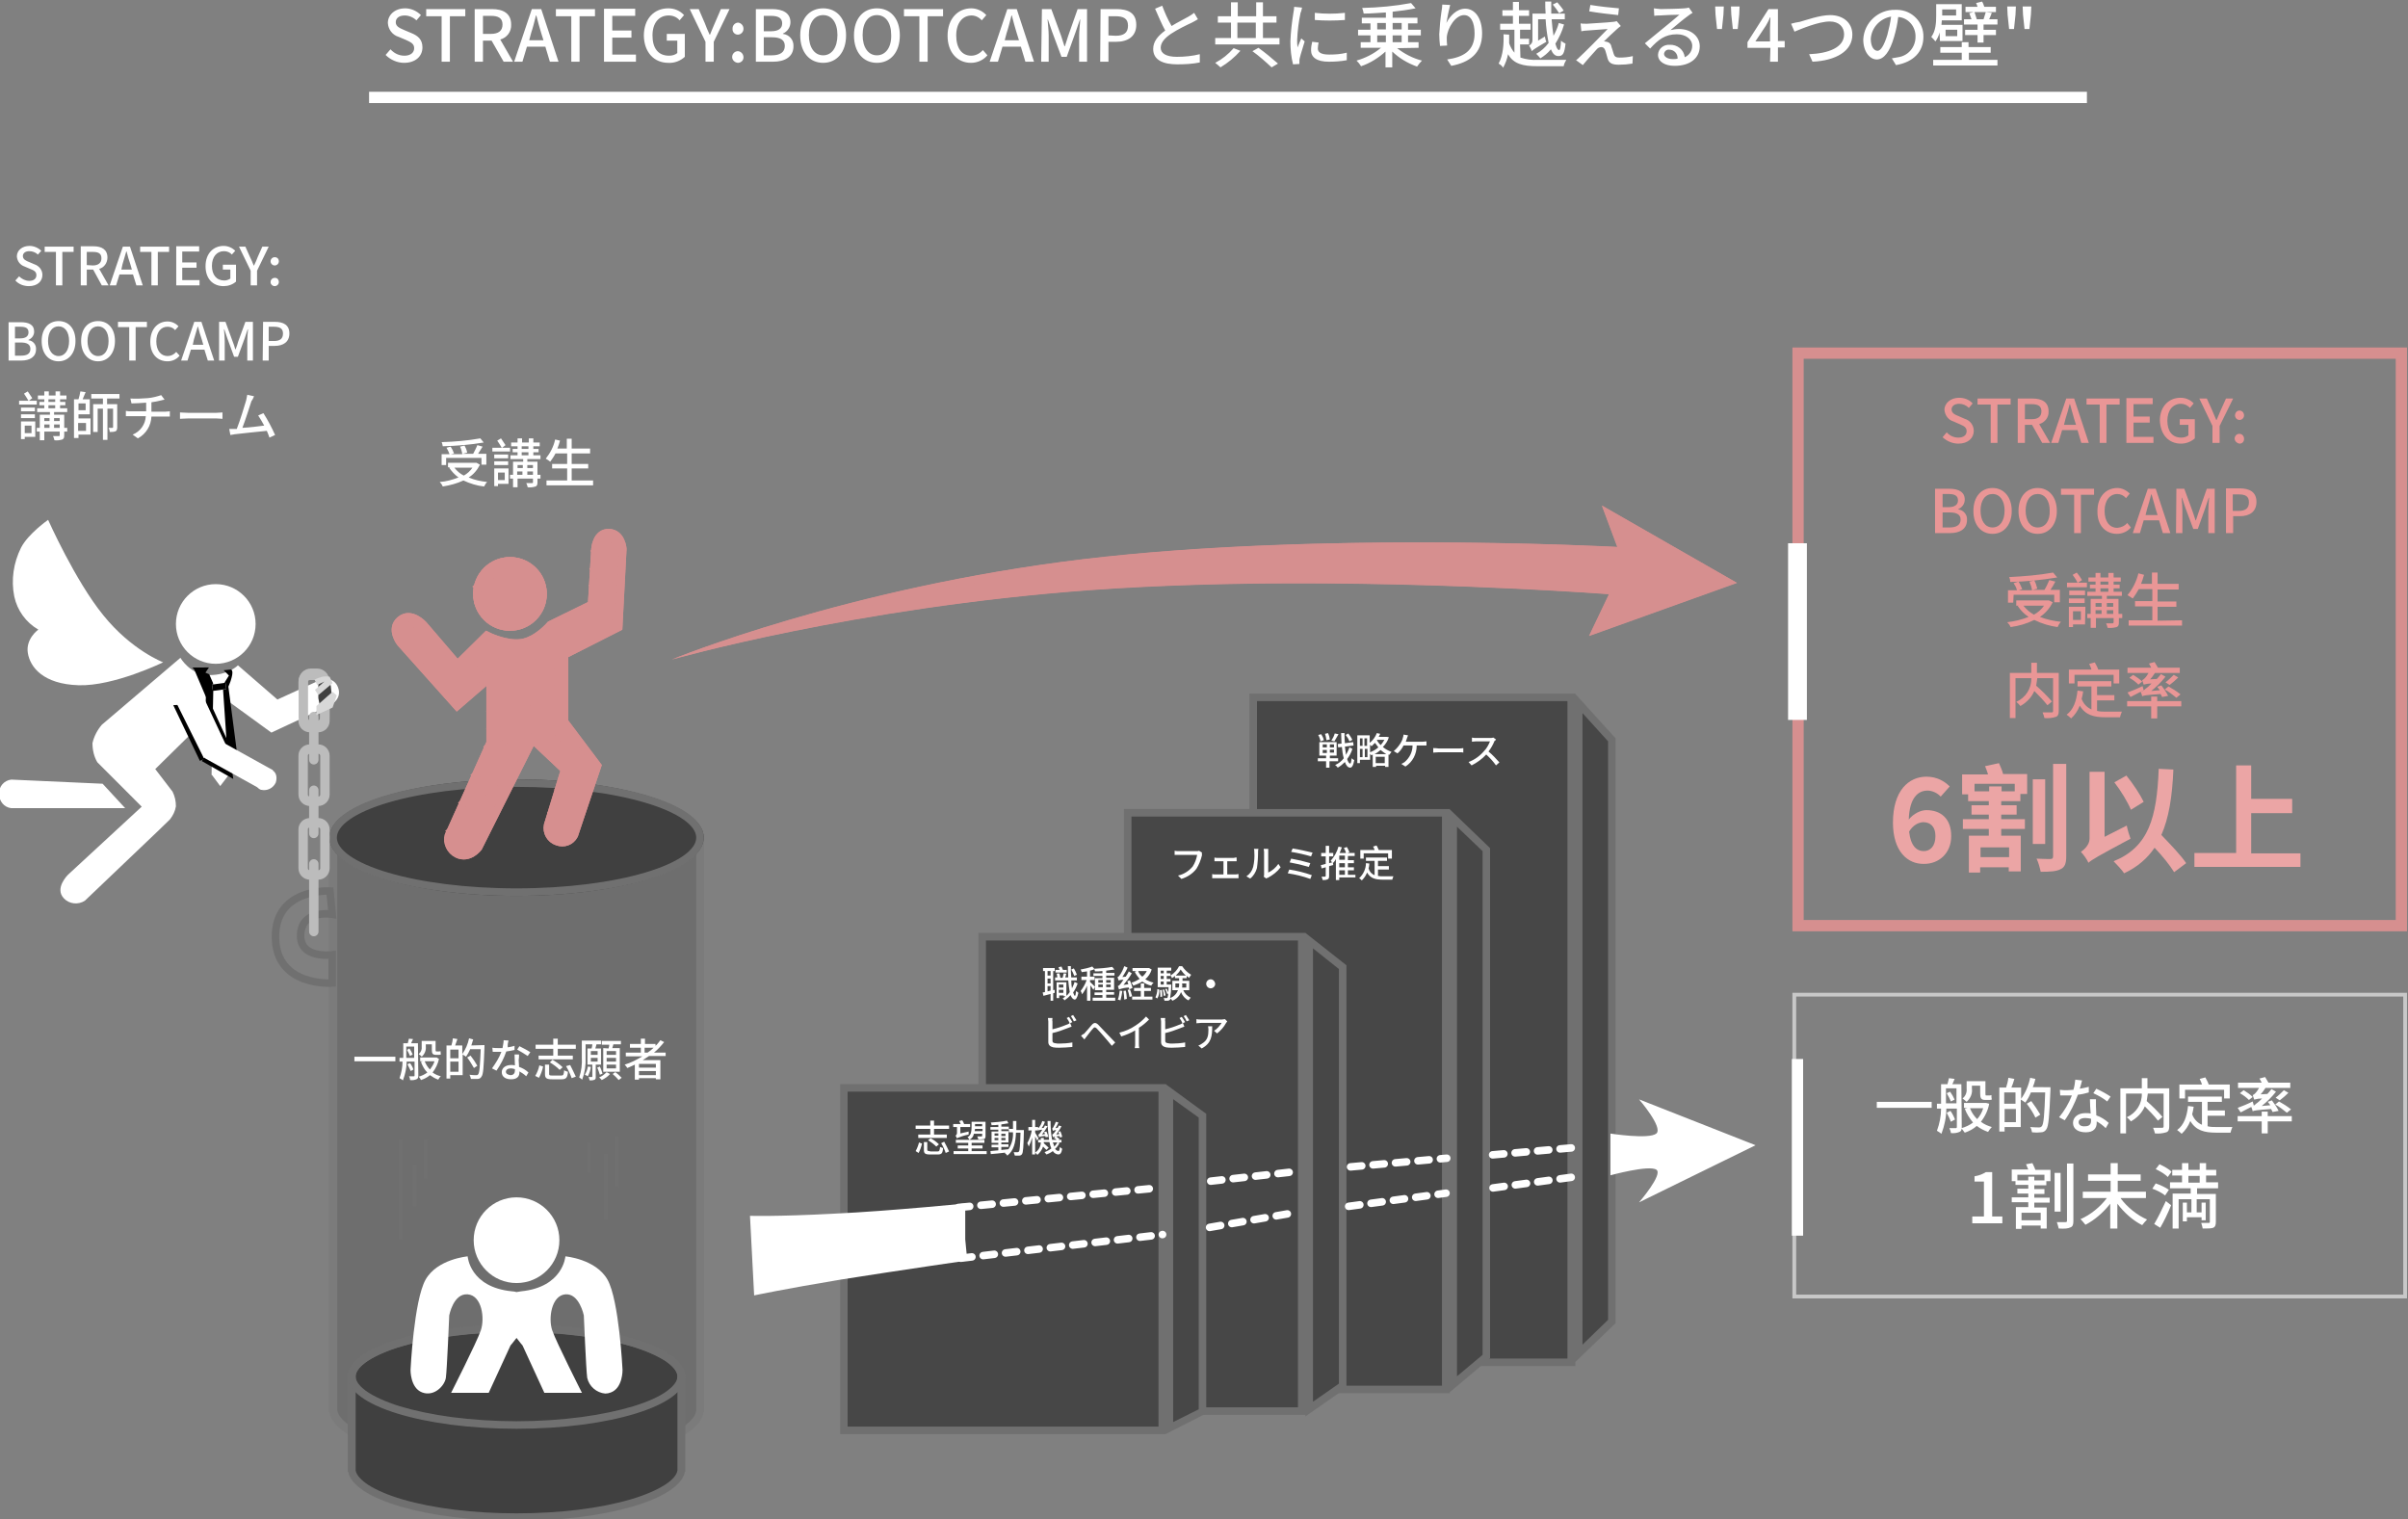 <?xml version="1.0" encoding="utf-8"?>
<!-- Generator: Adobe Illustrator 25.4.1, SVG Export Plug-In . SVG Version: 6.00 Build 0)  -->
<svg version="1.1" id="レイヤー_1" xmlns="http://www.w3.org/2000/svg" xmlns:xlink="http://www.w3.org/1999/xlink" x="0px"
	 y="0px" viewBox="0 0 640.6 404.2" style="enable-background:new 0 0 640.6 404.2;" xml:space="preserve">
<rect x="0" y="0" width="640.6" height="404.2" fill="#808080" stroke="none"/>
<style type="text/css">
	.st0{fill:#FFFFFF;}
	.st1{fill:#E99696;}
	.st2{fill:none;stroke:#707070;stroke-width:2;}
	.st3{opacity:0.31;}
	.st4{fill:#474747;}
	.st5{fill:#707070;}
	.st6{fill:#404040;}
	.st7{fill:none;}
	.st8{fill:none;stroke:#BCBCBC;stroke-width:2.5;}
	.st9{fill:#D68F8F;}
	.st10{fill:none;stroke:#D68F8F;stroke-width:2;}
	.st11{fill:#D68F8F;stroke:#D68F8F;stroke-width:2;}
	.st12{fill:none;stroke:#707070;}
	.st13{fill:none;stroke:#FFFFFF;stroke-width:2;stroke-linecap:round;stroke-dasharray:3,3;}
	.st14{fill:none;stroke:#D68F8F;stroke-width:3;}
	.st15{fill:none;stroke:#C8C8C8;}
	.st16{fill:none;stroke:#FFFFFF;stroke-width:5;}
	.st17{fill:none;stroke:#FFFFFF;stroke-width:3;}
	.st18{fill:none;stroke:#BCBCBC;stroke-width:2.5;stroke-linecap:round;}
	.st19{fill:#BCBCBC;}
	.st20{fill:#D8D8D8;}
	.st21{fill:none;stroke:#000000;}
	.st22{enable-background:new    ;}
	.st23{fill:#EBA5A5;}
</style>
<g id="inc2-f1-item2_00000029766000549790420640000016266599756389737404_" transform="translate(-890.717 -1449.983)">
	<path id="パス_330_00000064327947143707593320000001394964851939787147_" class="st0" d="M998.2,1466.7c3.1,0,4.9-1.8,4.9-4.1
		c0-2.1-1.2-3.1-2.9-3.8l-1.9-0.8c-1.1-0.5-2.3-0.9-2.3-2.1c0-1.1,0.9-1.8,2.4-1.8c1.1,0,2.3,0.5,3.1,1.3l1.2-1.4
		c-1.1-1.1-2.6-1.8-4.2-1.8c-2.7,0-4.6,1.7-4.6,3.9c0.1,1.7,1.2,3.2,2.9,3.7l1.9,0.8c1.3,0.6,2.2,1,2.2,2.2c0,1.2-1,2-2.6,2
		c-1.4,0-2.7-0.6-3.7-1.7l-1.3,1.5C994.6,1465.9,996.4,1466.7,998.2,1466.7z M1008.2,1466.4h2.2v-12.1h4.1v-1.9h-10.4v1.9h4.1
		L1008.2,1466.4z M1017,1466.4h2.2v-5.6h2.3l3.2,5.6h2.5l-3.4-5.9c1.8-0.5,3-2.1,2.9-4c0-3-2.2-4.1-5.1-4.1h-4.6V1466.4z
		 M1019.2,1459v-4.8h2.1c2,0,3.1,0.6,3.1,2.3c0,1.7-1.1,2.5-3.1,2.5H1019.2z M1032,1458.8c0.5-1.5,0.9-3.1,1.3-4.7h0.1
		c0.4,1.6,0.8,3.1,1.3,4.7l0.6,1.9h-3.8L1032,1458.8z M1027.5,1466.4h2.2l1.2-4h4.9l1.2,4h2.3l-4.6-14h-2.5L1027.5,1466.4z
		 M1042.7,1466.4h2.2v-12.1h4.1v-1.9h-10.4v1.9h4.1L1042.7,1466.4z M1051.4,1466.4h8.5v-1.9h-6.3v-4.5h5.1v-1.9h-5.1v-3.9h6.1v-1.9
		h-8.3V1466.4z M1068.5,1466.7c1.6,0.1,3.2-0.5,4.4-1.6v-6.1h-4.8v1.8h2.8v3.3c-0.6,0.5-1.4,0.7-2.2,0.7c-2.9,0-4.4-2-4.4-5.4
		c0-3.3,1.7-5.3,4.3-5.3c1.1,0,2.2,0.4,2.9,1.3l1.2-1.4c-1.1-1.2-2.6-1.8-4.2-1.8c-3.7,0-6.5,2.7-6.5,7.3
		C1062.1,1464,1064.8,1466.7,1068.5,1466.7z M1078.4,1466.4h2.2v-5.3l4.2-8.7h-2.3l-1.6,3.7c-0.4,1-0.9,2-1.3,3.1h-0.1
		c-0.5-1.1-0.9-2-1.3-3.1l-1.6-3.7h-2.4l4.2,8.7L1078.4,1466.4z M1087,1459.2c0.8,0,1.5-0.7,1.5-1.5c0,0,0,0,0-0.1
		c0-0.8-0.6-1.5-1.4-1.6c0,0,0,0,0,0c-0.8,0-1.5,0.7-1.5,1.5c0,0,0,0,0,0.1C1085.5,1458.5,1086.2,1459.2,1087,1459.2
		C1087,1459.2,1087,1459.2,1087,1459.2z M1087,1466.7c0.8,0,1.5-0.6,1.5-1.4c0,0,0,0,0-0.1c0-0.8-0.6-1.5-1.4-1.6c0,0,0,0-0.1,0
		c-0.8,0-1.5,0.7-1.5,1.5c0,0,0,0,0,0.1C1085.5,1465.9,1086.1,1466.6,1087,1466.7C1087,1466.7,1087,1466.7,1087,1466.7z
		 M1091.7,1466.4h4.7c3.1,0,5.4-1.3,5.4-4.1c0.1-1.7-1.1-3.1-2.8-3.3v-0.1c1.2-0.5,2-1.7,2-3c0-2.5-2.1-3.5-4.9-3.5h-4.3V1466.4z
		 M1093.9,1458.3v-4.1h1.9c2,0,3,0.6,3,2c0,1.3-0.9,2.1-3,2.1H1093.9z M1093.9,1464.7v-4.8h2.2c2.2,0,3.4,0.7,3.4,2.3
		c0,1.7-1.3,2.5-3.4,2.5L1093.9,1464.7z M1109.7,1466.7c3.6,0,6.1-2.8,6.1-7.3s-2.5-7.2-6.1-7.2c-3.6,0-6.1,2.7-6.1,7.2
		S1106.1,1466.7,1109.7,1466.7z M1109.7,1464.7c-2.3,0-3.8-2.1-3.8-5.4c0-3.3,1.5-5.3,3.8-5.3s3.8,2,3.8,5.3
		C1113.5,1462.6,1112,1464.7,1109.7,1464.7z M1124,1466.7c3.6,0,6.1-2.8,6.1-7.3s-2.5-7.2-6.1-7.2c-3.6,0-6.1,2.7-6.1,7.2
		S1120.4,1466.7,1124,1466.7z M1124,1464.7c-2.3,0-3.8-2.1-3.8-5.4c0-3.3,1.5-5.3,3.8-5.3c2.3,0,3.8,2,3.8,5.3
		C1127.9,1462.6,1126.3,1464.7,1124,1464.7z M1135.3,1466.4h2.2v-12.1h4.1v-1.9h-10.4v1.9h4.1L1135.3,1466.4z M1149,1466.7
		c1.7,0,3.3-0.7,4.4-2l-1.2-1.4c-0.8,0.9-1.9,1.5-3.1,1.5c-2.5,0-4-2-4-5.4c0-3.3,1.7-5.3,4.1-5.3c1,0,2,0.5,2.7,1.3l1.2-1.4
		c-1-1.1-2.5-1.8-4-1.8c-3.5,0-6.3,2.7-6.3,7.3C1142.8,1464,1145.5,1466.7,1149,1466.7L1149,1466.7z M1158.5,1458.8
		c0.5-1.5,0.9-3.1,1.3-4.7h0.1c0.4,1.6,0.8,3.1,1.3,4.7l0.6,1.9h-3.8L1158.5,1458.8z M1154,1466.4h2.2l1.2-4h4.9l1.2,4h2.3l-4.6-14
		h-2.5L1154,1466.4z M1167.7,1466.4h2v-6.9c0-1.3-0.2-3.1-0.3-4.3h0.1l1.1,3.2l2.5,6.7h1.4l2.4-6.7l1.1-3.2h0.1
		c-0.1,1.3-0.3,3.1-0.3,4.3v6.9h2.1v-14h-2.5l-2.5,7.1c-0.3,0.9-0.6,1.9-0.9,2.8h-0.1c-0.3-0.9-0.6-1.9-0.9-2.8l-2.6-7.1h-2.5
		L1167.7,1466.4z M1183.4,1466.4h2.2v-5.3h2.1c3,0,5.3-1.4,5.3-4.5c0-3.2-2.2-4.2-5.3-4.2h-4.2L1183.4,1466.4z M1185.6,1459.4v-5.1
		h1.8c2.2,0,3.4,0.6,3.4,2.5s-1.1,2.7-3.3,2.7L1185.6,1459.4z M1199.9,1451.5l-1.9,0.8c0.9,2,1.8,4.2,2.7,5.8
		c-1.9,1.4-3.2,2.9-3.2,4.9c0,3,2.7,4.1,6.4,4.1c2,0,4-0.1,6-0.5l0-2.2c-2,0.5-4.1,0.7-6.1,0.7c-2.8,0-4.3-0.9-4.3-2.4
		c0-1.4,1.1-2.6,2.7-3.7c1.8-1.2,4.3-2.4,5.6-3c0.6-0.3,1.1-0.6,1.6-0.9l-1-1.7c-0.5,0.4-1,0.7-1.5,1c-1,0.6-2.9,1.5-4.5,2.5
		C1201.4,1455.2,1200.6,1453.4,1199.9,1451.5z M1218.9,1462.8c-1.4,1.6-3,2.9-4.9,3.9c0.5,0.4,1,0.8,1.4,1.2c2-1.2,3.8-2.7,5.3-4.4
		L1218.9,1462.8z M1223.9,1463.6c1.8,1.3,3.5,2.8,5.1,4.3l1.7-1c-1.7-1.5-3.4-2.9-5.2-4.2L1223.9,1463.6z M1219.9,1456h4.9v4.1h-4.9
		V1456z M1226.7,1460.1v-4.1h3.6v-1.7h-3.6v-3.7h-1.8v3.7h-4.9v-3.7h-1.8v3.7h-3.5v1.7h3.5v4.1h-4.2v1.7h17.1v-1.7L1226.7,1460.1z
		 M1240.5,1453.4l0,1.9c2.6,0.2,5.3,0.2,8,0v-1.9C1245.8,1453.7,1243.1,1453.7,1240.5,1453.4L1240.5,1453.4z M1241.5,1461.3
		l-1.7-0.2c-0.2,0.8-0.3,1.5-0.3,2.3c0,1.8,1.5,3,4.7,3c1.6,0,3.2-0.1,4.8-0.4l0-2c-1.6,0.4-3.1,0.5-4.7,0.5c-2.3,0-3-0.7-3-1.6
		C1241.3,1462.4,1241.4,1461.8,1241.5,1461.3L1241.5,1461.3z M1237.1,1452l-2.1-0.2c0,0.5-0.1,1.1-0.2,1.6c-0.4,2.5-0.7,5-0.8,7.6
		c0,2.1,0.2,4.1,0.7,6.1l1.7-0.1c0-0.2,0-0.5,0-0.7c0-0.3,0-0.6,0.1-0.9c0.2-0.9,0.9-3,1.3-4.4l-0.9-0.8c-0.3,0.7-0.7,1.6-1,2.4
		c-0.1-0.7-0.1-1.4-0.1-2c0.1-2.4,0.4-4.8,0.9-7.2C1236.9,1453,1237,1452.5,1237.1,1452z M1257.1,1459.4h2.3v1.8h-2.3V1459.4z
		 M1257.1,1456.1h2.3v1.7h-2.3V1456.1z M1263.6,1456.1v1.7h-2.4v-1.7H1263.6z M1263.6,1461.2h-2.4v-1.8h2.4V1461.2z M1268.1,1462.7
		v-1.5h-2.8v-1.8h3.4v-1.5h-3.4v-1.7h2.5v-1.5h-6.6v-1.6c2-0.2,4.1-0.5,6.1-0.9l-1.2-1.4c-4.3,0.8-8.6,1.2-13,1.3
		c0.2,0.5,0.3,1,0.4,1.5c1.9,0,3.9-0.2,5.9-0.3v1.4h-6.4v1.5h2.3v1.7h-3.3v1.5h3.3v1.8h-2.6v1.5h5.4c-1.9,1.6-4.1,2.7-6.5,3.4
		c0.5,0.5,0.9,1,1.2,1.5c2.4-0.8,4.6-2.2,6.5-3.9v4.2h1.8v-4.2c1.9,1.8,4.1,3.1,6.6,4c0.4-0.6,0.8-1.1,1.3-1.6
		c-2.4-0.6-4.7-1.8-6.6-3.3L1268.1,1462.7z M1276.5,1451.3l-2.1-0.1c0,0.6-0.1,1.2-0.2,1.8c-0.3,2-0.5,4.1-0.6,6.1
		c0,1,0.1,2.1,0.2,3.1l1.9-0.1c-0.1-0.7-0.1-1.5-0.1-2.2c0.2-2.5,2.3-5.9,4.6-5.9c1.8,0,2.8,1.9,2.8,4.9c0,4.7-3.1,6.3-7.3,6.9
		l1.1,1.7c4.8-0.9,8.2-3.3,8.2-8.6c0-4.1-1.9-6.6-4.5-6.6c-2.3,0-4.1,2-5,3.8C1275.8,1454.4,1276.1,1452.9,1276.5,1451.3
		L1276.5,1451.3z M1306.7,1452.8c-0.5-0.8-1.1-1.5-1.7-2.2l-1.2,0.6c0.6,0.7,1.2,1.5,1.7,2.3L1306.7,1452.8z M1299.9,1460.8v-5.7h2
		c0.1,2.1,0.4,4.2,0.8,6.3c-0.9,1.2-2,2.2-3.3,2.9c0.4,0.4,0.8,0.8,1.1,1.2c1-0.6,2-1.4,2.8-2.4c0.5,1.2,1.1,1.8,2,1.8
		c1.2,0,1.6-0.7,1.9-3.3c-0.4-0.2-0.9-0.5-1.2-0.8c-0.1,1.7-0.2,2.5-0.5,2.5c-0.4,0-0.7-0.6-1-1.7c1-1.6,1.8-3.3,2.3-5.1l-1.4-0.4
		c-0.3,1.2-0.8,2.3-1.4,3.4c-0.2-1.3-0.4-2.8-0.5-4.4h3.5v-1.5h-3.6c0-1,0-2.1,0-3.2h-1.6c0,1.1,0,2.1,0.1,3.2h-3.5v7.1
		c0,0.6-0.3,1.1-0.9,1.4c0.3,0.5,0.6,1,0.7,1.5c0.3-0.3,0.8-0.7,3.9-2.5c-0.2-0.4-0.3-0.9-0.4-1.4L1299.9,1460.8z M1295.1,1461.8
		h2.4v-1.5h-2.4v-2.4h2.8v-1.6h-3.1v-2.1h2.7v-1.5h-2.7v-2.2h-1.6v2.2h-2.8v1.5h2.8v2.1h-3.4v1.6h3.8v6.1c-0.6-0.7-1.1-1.6-1.4-2.5
		c0-0.8,0-1.6,0-2.3l-1.5-0.1c0.1,2.5-0.1,5.6-1.3,7.8c0.5,0.3,0.9,0.6,1.2,1.1c0.6-1.1,1.1-2.4,1.3-3.6c1.5,2.6,3.9,3.2,7.9,3.2
		h6.9c0.1-0.6,0.4-1.2,0.7-1.7c-1.3,0-6.5,0-7.6,0c-1.5,0.1-3.1-0.1-4.6-0.6L1295.1,1461.8z M1313.8,1451.3l-0.3,1.7
		c2.3,0.4,5.7,0.8,7.7,1l0.2-1.8C1318.9,1452,1316.3,1451.7,1313.8,1451.3z M1321.9,1456.9l-1.1-1.3c-0.3,0.1-0.6,0.2-1,0.2
		c-1.5,0.2-5.9,0.4-6.9,0.5c-0.6,0-1.3,0-1.7-0.1l0.2,2.1c0.5-0.1,1-0.2,1.6-0.2c1.1-0.1,3.9-0.3,5.4-0.4c-1.8,1.9-6.4,6.5-7.3,7.3
		c-0.4,0.4-0.8,0.8-1.1,1l1.8,1.3c1.2-1.5,3-3.4,3.6-4.1c0.3-0.4,0.8-0.7,1.3-0.7c0.5,0,0.9,0.3,1.1,1c0.2,0.5,0.4,1.5,0.6,2.1
		c0.4,1.3,1.4,1.6,3,1.6c1.2,0,2.4-0.1,3.6-0.3l0.1-2c-1.2,0.3-2.4,0.4-3.6,0.4c-0.9,0-1.3-0.3-1.5-1c-0.2-0.6-0.4-1.4-0.6-1.9
		c-0.1-0.7-0.6-1.2-1.3-1.3c-0.2-0.1-0.5-0.1-0.7-0.1c0.6-0.6,2.6-2.5,3.4-3.2C1321.1,1457.5,1321.5,1457.2,1321.9,1456.9
		L1321.9,1456.9z M1333.4,1464.3c0.1-0.7,0.7-1.2,1.4-1.1c1.3,0,2.3,1.1,2.2,2.4c-0.4,0.1-0.9,0.1-1.3,0.1
		C1334.4,1465.7,1333.4,1465.1,1333.4,1464.3z M1330.7,1452.2l0.1,2c0.4-0.1,0.9-0.1,1.4-0.1c1-0.1,4.3-0.2,5.3-0.2
		c-0.9,0.8-3.2,2.7-4.2,3.5c-1.1,0.9-3.5,2.9-5,4.1l1.4,1.4c2.2-2.4,4-3.8,7.1-3.8c2.4,0,4.1,1.3,4.1,3.1c0,1.3-0.8,2.5-2,3
		c-0.2-2-2-3.4-4-3.3c-1.6-0.1-3,1-3.1,2.6c0,0,0,0,0,0.1c0,1.7,1.7,2.9,4.4,2.9c4.3,0,6.7-2.2,6.7-5.2c0-2.7-2.4-4.6-5.5-4.6
		c-0.8,0-1.5,0.1-2.3,0.3c1.3-1.1,3.7-3.1,4.7-3.8c0.4-0.3,0.8-0.6,1.2-0.8l-1-1.4c-0.4,0.1-0.8,0.2-1.2,0.2c-1,0.1-5.4,0.2-6.3,0.2
		C1331.7,1452.3,1331.2,1452.3,1330.7,1452.2L1330.7,1452.2z M1347.5,1457.7h1.3l0.4-3.8l0.1-2.2h-2.3l0.1,2.2L1347.5,1457.7z
		 M1351.7,1457.7h1.3l0.4-3.8l0.1-2.2h-2.3l0.1,2.2L1351.7,1457.7z M1357.7,1461l2.8-4.2c0.4-0.7,0.8-1.4,1.1-2.2h0.1
		c0,0.8-0.1,2-0.1,2.7v3.7H1357.7z M1361.6,1466.4h2.1v-3.8h1.8v-1.7h-1.8v-8.5h-2.5l-5.6,8.8v1.5h6.1L1361.6,1466.4z
		 M1367.2,1456.3l0.9,2.1c1.7-0.7,6.4-2.7,9.4-2.7c2.5,0,3.8,1.5,3.8,3.4c0,3.6-4.3,5.1-9.3,5.3l0.9,2c6.2-0.3,10.6-2.8,10.6-7.2
		c0-3.3-2.6-5.2-5.9-5.2c-2.8,0-6.6,1.4-8.1,1.8C1368.7,1455.9,1367.9,1456.1,1367.2,1456.3z M1402.4,1459.8c0.1-3.9-3-7.1-6.9-7.2
		c-0.2,0-0.4,0-0.6,0c-4.5-0.1-8.3,3.4-8.5,7.9c0,3.2,1.7,5.3,3.6,5.3s3.5-2.1,4.6-6c0.5-1.7,0.9-3.5,1.1-5.3
		c2.7,0.2,4.7,2.6,4.6,5.3c0,2.7-1.9,5-4.6,5.4c-0.6,0.1-1.1,0.2-1.7,0.3l1.1,1.8C1399.8,1466.5,1402.4,1463.7,1402.4,1459.8z
		 M1388.4,1460.3c0.2-3,2.5-5.4,5.4-5.9c-0.2,1.7-0.6,3.3-1,4.9c-0.9,2.9-1.8,4.2-2.6,4.2
		C1389.3,1463.5,1388.4,1462.5,1388.4,1460.3z M1411.1,1452.5v1.6h-3.7v-1.6H1411.1z M1408.3,1457.9h3.1v1.7h-3.1V1457.9z
		 M1406.8,1460.9h6v-4.3h-5.6c0-0.4,0.1-0.8,0.1-1.2h5.3v-4.3h-6.8v3.1c0,1.7-0.1,4-1.3,5.6c0.4,0.4,0.8,0.8,1.1,1.2
		c0.5-0.7,0.9-1.5,1.1-2.4L1406.8,1460.9z M1414.4,1464h5.9v-1.5h-5.9v-1.3h-1.8v1.3h-5.7v1.5h5.7v1.9h-7.6v1.5h17.1v-1.5h-7.6V1464
		z M1419.9,1455.1c0.2-0.5,0.5-1.1,0.7-1.7l-1.6-0.2c-0.2,0.6-0.4,1.3-0.6,1.9h-1.9l0.1,0c-0.2-0.6-0.4-1.3-0.6-1.9h5.7v-1.4h-3.1
		c-0.2-0.5-0.3-1-0.6-1.4l-1.6,0.4c0.2,0.3,0.3,0.7,0.4,1h-3.2v1.4h2.1l-1.1,0.3c0.2,0.5,0.4,1.1,0.6,1.6h-2v1.4h3.6v1.4h-3.3v1.4
		h3.3v2h1.6v-2h3.3v-1.4h-3.3v-1.4h3.7v-1.4H1419.9z M1425.2,1457.7h1.3l0.4-3.8l0.1-2.2h-2.3l0.1,2.2L1425.2,1457.7z
		 M1429.3,1457.7h1.3l0.4-3.8l0.1-2.2h-2.3l0.1,2.2L1429.3,1457.7z"/>
	<path id="パス_328_00000037662526645895088140000001954461531108884663_" class="st0" d="M898.4,1526.1c2.3,0,3.6-1.3,3.6-3
		c0-1.3-0.9-2.4-2.1-2.8l-1.4-0.6c-0.8-0.3-1.7-0.7-1.7-1.6c0-0.8,0.7-1.3,1.7-1.3c0.8,0,1.7,0.3,2.3,0.9l0.9-1
		c-0.8-0.8-2-1.3-3.1-1.3c-2,0-3.4,1.2-3.4,2.8c0.1,1.3,0.9,2.3,2.1,2.7l1.4,0.6c1,0.4,1.7,0.7,1.7,1.7c0,0.9-0.7,1.5-1.9,1.5
		c-1,0-2-0.5-2.7-1.2l-1,1.1C895.7,1525.6,897,1526.1,898.4,1526.1z M905.7,1525.9h1.6v-8.9h3v-1.4h-7.7v1.4h3V1525.9z
		 M912.2,1525.9h1.6v-4.2h1.7l2.3,4.2h1.8l-2.5-4.4c1.3-0.3,2.2-1.6,2.2-3c0-2.2-1.6-3-3.7-3h-3.4V1525.9z M913.8,1520.5v-3.5h1.6
		c1.5,0,2.3,0.4,2.3,1.7c0,1.2-0.8,1.9-2.3,1.9L913.8,1520.5z M923.3,1520.3c0.3-1.1,0.7-2.3,1-3.4h0.1c0.3,1.2,0.6,2.3,1,3.4
		l0.4,1.4h-2.8L923.3,1520.3z M919.9,1525.9h1.7l0.9-2.9h3.6l0.9,2.9h1.7l-3.4-10.3h-1.9L919.9,1525.9z M931.1,1525.9h1.6v-8.9h3
		v-1.4h-7.7v1.4h3V1525.9z M937.6,1525.9h6.2v-1.4h-4.6v-3.3h3.8v-1.4h-3.8v-2.9h4.5v-1.4h-6.1V1525.9z M950.2,1526.1
		c1.2,0,2.4-0.4,3.3-1.2v-4.5h-3.5v1.3h2v2.4c-0.5,0.3-1,0.5-1.6,0.5c-2.1,0-3.3-1.5-3.3-3.9c0-2.4,1.3-3.9,3.2-3.9
		c0.8,0,1.6,0.3,2.1,0.9l0.9-1c-0.8-0.8-1.9-1.3-3.1-1.3c-2.7,0-4.8,2-4.8,5.4S947.4,1526.1,950.2,1526.1z M957.5,1525.9h1.6v-3.9
		l3.1-6.4h-1.7l-1.2,2.7c-0.3,0.8-0.6,1.5-1,2.3h-0.1c-0.3-0.8-0.6-1.5-1-2.3l-1.2-2.7h-1.7l3.1,6.4V1525.9z M963.8,1520.6
		c0.6,0,1.1-0.5,1.1-1.1c0,0,0,0,0,0c0-0.6-0.4-1.1-1.1-1.1c0,0,0,0,0,0c-0.6,0-1.1,0.5-1.1,1.1c0,0,0,0,0,0
		C962.7,1520.1,963.2,1520.6,963.8,1520.6C963.8,1520.6,963.8,1520.6,963.8,1520.6L963.8,1520.6z M963.8,1526.1
		c0.6,0,1.1-0.5,1.1-1.1c0,0,0,0,0,0c0-0.6-0.4-1.1-1-1.1c0,0,0,0-0.1,0c-0.6,0-1.1,0.5-1.1,1.1c0,0,0,0,0,0.1
		C962.7,1525.6,963.2,1526.1,963.8,1526.1C963.8,1526.1,963.8,1526.1,963.8,1526.1L963.8,1526.1z M893,1545.9h3.4c2.3,0,3.9-1,3.9-3
		c0.1-1.2-0.8-2.3-2-2.4v-0.1c0.9-0.4,1.5-1.2,1.5-2.2c0-1.9-1.5-2.5-3.6-2.5H893V1545.9z M894.7,1539.9v-3h1.4
		c1.5,0,2.2,0.4,2.2,1.5c0,1-0.7,1.6-2.2,1.6H894.7z M894.7,1544.6v-3.5h1.6c1.6,0,2.5,0.5,2.5,1.7c0,1.3-0.9,1.8-2.5,1.8H894.7z
		 M906.3,1546.1c2.6,0,4.5-2.1,4.5-5.4s-1.8-5.3-4.5-5.3c-2.6,0-4.5,2-4.5,5.3S903.6,1546.1,906.3,1546.1z M906.3,1544.7
		c-1.7,0-2.8-1.6-2.8-4s1.1-3.9,2.8-3.9s2.8,1.5,2.8,3.9S908,1544.7,906.3,1544.7z M916.8,1546.1c2.6,0,4.5-2.1,4.5-5.4
		s-1.8-5.3-4.5-5.3s-4.5,2-4.5,5.3S914.2,1546.1,916.8,1546.1L916.8,1546.1z M916.8,1544.7c-1.7,0-2.8-1.6-2.8-4s1.1-3.9,2.8-3.9
		s2.8,1.5,2.8,3.9S918.6,1544.7,916.8,1544.7L916.8,1544.7z M925.2,1545.9h1.6v-8.9h3v-1.4h-7.7v1.4h3V1545.9z M935.3,1546.1
		c1.2,0,2.4-0.5,3.2-1.5l-0.9-1c-0.6,0.7-1.4,1.1-2.3,1.1c-1.8,0-3-1.5-3-3.9c0-2.4,1.2-3.9,3-3.9c0.8,0,1.5,0.3,2,0.9l0.9-1
		c-0.7-0.8-1.8-1.3-2.9-1.3c-2.6,0-4.6,2-4.6,5.4S932.7,1546.1,935.3,1546.1L935.3,1546.1z M942.3,1540.3c0.3-1.1,0.7-2.3,1-3.4h0.1
		c0.3,1.2,0.6,2.3,1,3.4l0.4,1.4h-2.8L942.3,1540.3z M938.9,1545.9h1.7l0.9-2.9h3.6l0.9,2.9h1.7l-3.4-10.3h-1.9L938.9,1545.9z
		 M949,1545.9h1.5v-5.1c0-0.9-0.1-2.3-0.2-3.2h0.1l0.8,2.4l1.8,4.9h1l1.8-4.9l0.8-2.4h0.1c-0.1,0.9-0.2,2.3-0.2,3.2v5.1h1.5v-10.3
		H956l-1.9,5.2c-0.2,0.7-0.4,1.4-0.7,2.1h-0.1c-0.2-0.7-0.4-1.4-0.7-2.1l-1.9-5.2H949V1545.9z M960.6,1545.9h1.6v-3.9h1.6
		c2.2,0,3.9-1,3.9-3.3c0-2.3-1.6-3.1-3.9-3.1h-3.1L960.6,1545.9z M962.2,1540.7v-3.8h1.3c1.6,0,2.5,0.4,2.5,1.8s-0.8,2-2.4,2
		L962.2,1540.7z M899.1,1563.2v2h-1.8v-2H899.1z M900.1,1562.1h-3.8v4.7h1v-0.6h2.8L900.1,1562.1z M896.3,1561.2h3.7v-1h-3.7V1561.2
		z M900,1558.4h-3.7v1h3.7V1558.4z M899.3,1555.9c-0.4-0.6-0.8-1.2-1.2-1.8l-1,0.6c0.4,0.6,0.8,1.2,1.2,1.9h-2.5v1h4.7v-1h-2.1
		L899.3,1555.9z M905.1,1563.8v-0.9h1.5v0.9L905.1,1563.8z M902.5,1562.9h1.4v0.9h-1.4V1562.9z M903.9,1561.2v0.8h-1.4v-0.8H903.9z
		 M906.6,1561.2v0.8h-1.5v-0.8H906.6z M903.6,1557.8h1.8v0.8h-1.8V1557.8z M903.6,1556.2h1.8v0.7h-1.8V1556.2z M908.6,1563.8h-0.8
		v-3.5h-2.7v-0.7h3.5v-1h-1.9v-0.8h1.4v-0.9h-1.4v-0.7h1.7v-1h-1.7v-1.1h-1.2v1.1h-1.8v-1.1h-1.2v1.1h-1.7v1h1.7v0.7h-1.3v0.9h1.3
		v0.8h-1.9v1h3.4v0.7h-2.7v3.5h-0.8v1h0.8v2.3h1.2v-2.3h4.1v1c0,0.2-0.1,0.2-0.3,0.2c-0.2,0-0.8,0-1.5,0c0.2,0.3,0.3,0.7,0.4,1.1
		c0.7,0.1,1.4,0,2.1-0.2c0.4-0.2,0.5-0.5,0.5-1.1v-1h0.8V1563.8z M913.6,1562.5v2.1h-2.1v-2.1L913.6,1562.5z M913.5,1559.1h-1.9
		v-1.8h1.9V1559.1z M911.5,1560.2h3.1v-4h-1.9c0.3-0.6,0.5-1.3,0.8-1.9l-1.4-0.2c-0.1,0.7-0.3,1.4-0.5,2.1h-1.2v10.3h1.2v-0.9h3.2
		v-4.3h-3.2V1560.2z M922.5,1556v-1.2h-7.5v1.2h3.1v1.5h-2.6v7.4h1.2v-6.2h1.4v8.3h1.2v-8.3h1.5v4.9c0,0.1,0,0.2-0.2,0.2s-0.5,0-1,0
		c0.2,0.4,0.3,0.7,0.3,1.1c0.5,0,1.1,0,1.6-0.2c0.3-0.2,0.4-0.5,0.4-1.1v-6.1h-2.7v-1.5H922.5z M925.4,1556l0.3,1.3
		c1,0,2.5-0.1,3.9-0.2v2.3h-4.1c-0.4,0-0.8,0-1.3-0.1v1.4c0.4,0,0.8,0,1.3,0h4c-0.1,2.2-1.5,4.1-3.5,4.9l1.4,1
		c2.2-1.2,3.5-3.4,3.6-5.8h3.8c0.4,0,0.8,0,1.1,0v-1.4c-0.3,0-0.9,0.1-1.2,0.1h-3.7v-2.5c0.9-0.1,1.7-0.3,2.6-0.5
		c0.2-0.1,0.5-0.1,0.9-0.2l-0.9-1.2c-1.2,0.4-2.4,0.7-3.6,0.8C928.6,1556,927,1556.1,925.4,1556L925.4,1556z M938.6,1559.7v1.7
		c0.5,0,1.3-0.1,2.1-0.1h7.6c0.6,0,1.3,0.1,1.6,0.1v-1.7c-0.4,0-0.9,0.1-1.6,0.1h-7.6C939.9,1559.8,939,1559.7,938.6,1559.7z
		 M958.3,1555.4l-1.8-0.4c-0.1,0.5-0.2,1-0.3,1.5c-0.4,1.4-1.7,5.6-2.5,7.6c-0.2,0-0.4,0-0.6,0c-0.4,0-1,0-1.4,0l0.3,1.6
		c0.4-0.1,0.9-0.1,1.2-0.2c1.8-0.2,6.3-0.7,8.5-0.9c0.3,0.6,0.5,1.3,0.7,1.8l1.5-0.7c-0.9-2-1.9-3.9-3.1-5.8l-1.4,0.6
		c0.6,0.9,1.1,1.8,1.6,2.7c-1.5,0.2-3.9,0.5-5.8,0.6c0.7-1.8,2-5.8,2.4-7.1C958,1556.2,958.1,1555.8,958.3,1555.4z"/>
	<path id="パス_329_00000049921865992374355880000007440560589010597794_" class="st0" d="M1018.5,1566.6c-3.4,0.6-6.8,0.9-10.3,1
		c0.2,0.4,0.2,0.7,0.3,1.1c3.7-0.1,7.3-0.4,10.9-1L1018.5,1566.6z M1009.3,1571.8h9.5v1.8h1.3v-2.9h-2.2c0.4-0.6,0.8-1.3,1.2-1.9
		l-1.4-0.4c-0.3,0.8-0.7,1.5-1.1,2.3h-2.8l1.2-0.3c-0.1-0.7-0.4-1.3-0.7-1.9l-1.2,0.3c0.3,0.6,0.5,1.3,0.6,2h-3l0.8-0.2
		c-0.2-0.6-0.5-1.2-0.9-1.8l-1.1,0.3c0.3,0.5,0.6,1.1,0.8,1.7h-2.1v2.9h1.2V1571.8z M1016.4,1574.4c-0.6,0.9-1.4,1.6-2.3,2.1
		c-1-0.5-1.8-1.2-2.5-2.1L1016.4,1574.4z M1017.5,1573.1l-0.2,0h-7.4v1.2h0.6l-0.3,0.1c0.7,1,1.5,1.9,2.5,2.6
		c-1.6,0.6-3.3,1.1-5,1.2c0.3,0.3,0.6,0.7,0.8,1.2c1.9-0.3,3.8-0.8,5.5-1.6c1.7,0.8,3.6,1.4,5.5,1.6c0.2-0.4,0.5-0.9,0.8-1.2
		c-1.7-0.2-3.3-0.5-4.9-1.2c1.3-0.8,2.3-2,3-3.4L1017.5,1573.1z M1025,1575.7v2h-1.8v-2H1025z M1026,1574.6h-3.8v4.7h1v-0.6h2.8
		V1574.6z M1022.2,1573.7h3.7v-1h-3.7V1573.7z M1025.9,1570.9h-3.7v1h3.7V1570.9z M1025.2,1568.4c-0.4-0.6-0.8-1.2-1.2-1.8l-1,0.6
		c0.4,0.6,0.8,1.2,1.2,1.9h-2.5v1h4.7v-1h-2.1L1025.2,1568.4z M1031,1576.3v-0.9h1.5v0.9L1031,1576.3z M1028.3,1575.4h1.4v0.9h-1.4
		V1575.4z M1029.8,1573.7v0.8h-1.4v-0.8H1029.8z M1032.5,1573.7v0.8h-1.5v-0.8H1032.5z M1029.5,1570.3h1.8v0.8h-1.8V1570.3z
		 M1029.5,1568.7h1.8v0.7h-1.8V1568.7z M1034.5,1576.3h-0.8v-3.5h-2.7v-0.7h3.5v-1h-1.9v-0.8h1.4v-0.9h-1.4v-0.7h1.7v-1h-1.7v-1.1
		h-1.2v1.1h-1.8v-1.1h-1.2v1.1h-1.7v1h1.7v0.7h-1.3v0.9h1.3v0.8h-1.9v1h3.4v0.7h-2.7v3.5h-0.8v1h0.8v2.3h1.2v-2.3h4.1v1
		c0,0.2-0.1,0.2-0.3,0.2c-0.2,0-0.8,0-1.5,0c0.2,0.3,0.3,0.7,0.4,1.1c0.7,0.1,1.4,0,2.1-0.2c0.4-0.2,0.5-0.5,0.5-1.1v-1h0.8V1576.3z
		 M1042.8,1577.8v-3.2h4.4v-1.2h-4.4v-2.8h4.9v-1.3h-4.9v-2.6h-1.3v2.6h-2.5c0.3-0.7,0.5-1.4,0.7-2.1l-1.3-0.3
		c-0.4,1.9-1.3,3.6-2.5,5.1c0.4,0.2,0.8,0.5,1.2,0.8c0.5-0.7,1-1.4,1.4-2.2h3.1v2.8h-4v1.2h4v3.2h-5.5v1.3h12.4v-1.3H1042.8z"/>
	<path id="パス_320_00000139975473074201670300000009216819251974154391_" class="st1" d="M1411.7,1568c2.6,0,4.1-1.5,4.1-3.4
		c0-1.5-1-2.8-2.4-3.2l-1.6-0.7c-1-0.4-1.9-0.8-1.9-1.8c0-0.9,0.8-1.5,2-1.5c1,0,1.9,0.4,2.6,1.1l1-1.2c-0.9-1-2.2-1.5-3.6-1.5
		c-2.2,0-3.9,1.4-3.9,3.2c0.1,1.4,1,2.7,2.4,3.1l1.6,0.7c1.1,0.5,1.9,0.8,1.9,1.9c0,1-0.8,1.7-2.2,1.7c-1.2,0-2.3-0.5-3.1-1.4
		l-1.1,1.3C1408.7,1567.4,1410.2,1568,1411.7,1568z M1420.2,1567.8h1.9v-10.2h3.5v-1.6h-8.8v1.6h3.5V1567.8z M1427.5,1567.8h1.9
		v-4.8h1.9l2.7,4.8h2.1l-2.9-5c1.5-0.4,2.6-1.8,2.5-3.4c0-2.5-1.8-3.4-4.3-3.4h-3.9V1567.8z M1429.4,1561.5v-4h1.8
		c1.7,0,2.6,0.5,2.6,1.9c0,1.4-0.9,2.1-2.6,2.1H1429.4z M1440.2,1561.4c0.4-1.3,0.8-2.6,1.1-3.9h0.1c0.4,1.3,0.7,2.6,1.1,3.9
		l0.5,1.6h-3.2L1440.2,1561.4z M1436.4,1567.8h1.9l1-3.4h4.1l1,3.4h2l-3.9-11.8h-2.1L1436.4,1567.8z M1449.2,1567.8h1.9v-10.2h3.5
		v-1.6h-8.8v1.6h3.5V1567.8z M1456.5,1567.8h7.1v-1.6h-5.3v-3.8h4.3v-1.6h-4.3v-3.3h5.1v-1.6h-7V1567.8z M1470.9,1568
		c1.4,0,2.7-0.5,3.7-1.4v-5.1h-4v1.5h2.3v2.8c-0.5,0.4-1.2,0.6-1.9,0.6c-2.4,0-3.7-1.7-3.7-4.5c0-2.8,1.5-4.5,3.6-4.5
		c0.9,0,1.8,0.4,2.4,1.1l1-1.2c-0.9-1-2.2-1.5-3.5-1.5c-3.1,0-5.5,2.3-5.5,6.1C1465.5,1565.8,1467.8,1568,1470.9,1568z
		 M1479.3,1567.8h1.9v-4.5l3.6-7.3h-1.9l-1.4,3.1c-0.4,0.9-0.7,1.7-1.1,2.6h-0.1c-0.4-0.9-0.7-1.7-1.1-2.6l-1.4-3.1h-2l3.5,7.3
		V1567.8z M1486.5,1561.7c0.7,0,1.2-0.6,1.2-1.2c0,0,0,0,0,0c0-0.7-0.5-1.3-1.2-1.3c0,0,0,0,0,0c-0.7,0-1.2,0.6-1.2,1.3c0,0,0,0,0,0
		C1485.3,1561.1,1485.8,1561.7,1486.5,1561.7C1486.5,1561.7,1486.5,1561.7,1486.5,1561.7z M1486.5,1568c0.7,0,1.2-0.5,1.2-1.2
		c0,0,0,0,0-0.1c0-0.7-0.5-1.3-1.2-1.3c0,0,0,0-0.1,0c-0.7,0-1.2,0.6-1.2,1.3c0,0,0,0,0,0.1
		C1485.3,1567.4,1485.8,1567.9,1486.5,1568C1486.5,1568,1486.5,1568,1486.5,1568z M1405.6,1591.8h3.9c2.6,0,4.5-1.1,4.5-3.5
		c0.1-1.4-0.9-2.6-2.3-2.8v-0.1c1-0.4,1.7-1.4,1.7-2.5c0-2.1-1.7-2.9-4.2-2.9h-3.7V1591.8z M1407.5,1584.9v-3.5h1.6
		c1.7,0,2.5,0.5,2.5,1.7c0,1.1-0.8,1.8-2.5,1.8L1407.5,1584.9z M1407.5,1590.3v-4h1.9c1.9,0,2.9,0.6,2.9,1.9c0,1.4-1.1,2.1-2.9,2.1
		L1407.5,1590.3z M1420.8,1592c3,0,5.1-2.4,5.1-6.1s-2.1-6.1-5.1-6.1c-3,0-5.1,2.3-5.1,6.1S1417.8,1592,1420.8,1592L1420.8,1592z
		 M1420.8,1590.3c-2,0-3.2-1.8-3.2-4.5c0-2.8,1.3-4.4,3.2-4.4s3.2,1.7,3.2,4.4C1424,1588.6,1422.7,1590.3,1420.8,1590.3
		L1420.8,1590.3z M1432.8,1592c3,0,5.1-2.4,5.1-6.1s-2.1-6.1-5.1-6.1c-3,0-5.1,2.3-5.1,6.1S1429.8,1592,1432.8,1592L1432.8,1592z
		 M1432.8,1590.3c-2,0-3.2-1.8-3.2-4.5c0-2.8,1.3-4.4,3.2-4.4s3.2,1.7,3.2,4.4C1436.1,1588.6,1434.8,1590.3,1432.8,1590.3
		L1432.8,1590.3z M1442.4,1591.8h1.9v-10.2h3.5v-1.6h-8.8v1.6h3.5V1591.8z M1453.9,1592c1.4,0,2.8-0.6,3.7-1.7l-1-1.2
		c-0.6,0.8-1.6,1.2-2.6,1.3c-2.1,0-3.4-1.7-3.4-4.5c0-2.8,1.4-4.5,3.4-4.5c0.9,0,1.7,0.4,2.3,1.1l1-1.2c-0.9-0.9-2.1-1.5-3.3-1.5
		c-3,0-5.3,2.3-5.3,6.1C1448.6,1589.8,1450.9,1592,1453.9,1592L1453.9,1592z M1461.9,1585.4c0.4-1.3,0.8-2.6,1.1-3.9h0.1
		c0.4,1.3,0.7,2.6,1.1,3.9l0.5,1.6h-3.2L1461.9,1585.4z M1458.1,1591.8h1.9l1-3.4h4.1l1,3.4h2l-3.9-11.8h-2.1L1458.1,1591.8z
		 M1469.6,1591.8h1.7v-5.8c0-1.1-0.1-2.6-0.2-3.6h0.1l0.9,2.7l2.1,5.6h1.2l2-5.6l0.9-2.7h0.1c-0.1,1.1-0.2,2.6-0.2,3.6v5.8h1.7V1580
		h-2.1l-2.1,6c-0.3,0.8-0.5,1.6-0.8,2.4h-0.1c-0.3-0.8-0.5-1.6-0.8-2.4l-2.2-6h-2.1L1469.6,1591.8z M1482.9,1591.8h1.9v-4.5h1.8
		c2.6,0,4.4-1.2,4.4-3.8c0-2.7-1.9-3.6-4.5-3.6h-3.6L1482.9,1591.8z M1484.7,1585.8v-4.3h1.5c1.9,0,2.8,0.5,2.8,2.1
		s-0.9,2.3-2.8,2.3H1484.7z M1436.9,1602.3c-3.9,0.7-7.8,1-11.7,1.2c0.2,0.4,0.3,0.8,0.3,1.3c4.2-0.1,8.3-0.5,12.5-1.2
		L1436.9,1602.3z M1426.4,1608.2h10.8v2h1.5v-3.3h-2.5c0.4-0.6,0.9-1.4,1.3-2.2l-1.6-0.4c-0.4,0.9-0.8,1.8-1.3,2.6h-3.2l1.3-0.3
		c-0.2-0.8-0.4-1.5-0.8-2.2l-1.3,0.3c0.3,0.7,0.6,1.5,0.7,2.3h-3.5l0.9-0.3c-0.3-0.7-0.6-1.4-1-2l-1.3,0.4c0.4,0.6,0.7,1.2,0.9,1.9
		h-2.4v3.3h1.4L1426.4,1608.2z M1434.5,1611.1c-0.7,1-1.6,1.8-2.7,2.4c-1.1-0.6-2-1.4-2.8-2.4H1434.5z M1435.8,1609.7l-0.3,0h-8.4
		v1.4h0.7l-0.3,0.1c0.8,1.2,1.8,2.2,2.9,2.9c-1.8,0.7-3.8,1.2-5.7,1.4c0.4,0.4,0.7,0.8,0.9,1.3c2.2-0.3,4.3-0.9,6.3-1.9
		c2,1,4.1,1.6,6.2,1.9c0.2-0.5,0.5-1,0.9-1.4c-1.9-0.2-3.8-0.6-5.6-1.3c1.5-1,2.6-2.3,3.4-3.9L1435.8,1609.7z M1444.3,1612.6v2.3
		h-2.1v-2.3L1444.3,1612.6z M1445.5,1611.4h-4.4v5.4h1.1v-0.7h3.2L1445.5,1611.4z M1441.1,1610.4h4.2v-1.2h-4.2L1441.1,1610.4z
		 M1445.4,1607.1h-4.2v1.2h4.2L1445.4,1607.1z M1444.6,1604.3c-0.4-0.7-0.9-1.4-1.4-2l-1.1,0.6c0.5,0.7,1,1.4,1.3,2.1h-2.8v1.2h5.3
		v-1.2h-2.4L1444.6,1604.3z M1451.2,1613.3v-1h1.7v1H1451.2z M1448.2,1612.3h1.6v1h-1.6V1612.3z M1449.8,1610.4v1h-1.6v-1H1449.8z
		 M1452.9,1610.4v1h-1.7v-1H1452.9z M1449.5,1606.5h2.1v0.9h-2.1V1606.5z M1449.5,1604.7h2.1v0.8h-2.1V1604.7z M1455.2,1613.3h-0.9
		v-4h-3.1v-0.8h4v-1.1h-2.2v-0.9h1.6v-1h-1.6v-0.8h1.9v-1.1h-1.9v-1.2h-1.4v1.2h-2.1v-1.2h-1.3v1.2h-1.9v1.1h1.9v0.8h-1.5v1h1.5v0.9
		h-2.2v1.1h3.9v0.8h-3v4h-0.9v1.1h0.9v2.6h1.4v-2.6h4.7v1.1c0,0.2-0.1,0.3-0.3,0.3c-0.2,0-1,0-1.7,0c0.2,0.4,0.3,0.8,0.4,1.2
		c0.8,0.1,1.6,0,2.4-0.2c0.5-0.2,0.6-0.6,0.6-1.2v-1.2h0.9V1613.3z M1464.7,1615.1v-3.7h5v-1.4h-5v-3.2h5.6v-1.5h-5.6v-3h-1.5v3
		h-2.9c0.3-0.8,0.6-1.6,0.8-2.4l-1.5-0.4c-0.5,2.1-1.5,4.1-2.9,5.8c0.5,0.3,0.9,0.6,1.4,0.9c0.6-0.8,1.1-1.6,1.6-2.5h3.6v3.2h-4.6
		v1.4h4.6v3.7h-6.3v1.4h14.2v-1.4L1464.7,1615.1z M1438.3,1629h-5.7v-2.7h-1.5v2.7h-5.7v12h1.5v-10.6h4.2c0.1,2.7-1.5,5.2-4,6.3
		c0.4,0.3,0.8,0.7,1.1,1.1c1.6-0.9,3-2.3,3.7-4c1.2,1.2,2.4,2.4,3.5,3.8l1.2-1c-1.3-1.5-2.7-2.9-4.2-4.2c0.1-0.6,0.2-1.3,0.3-2h4.2
		v8.7c0,0.3-0.1,0.4-0.4,0.4c-0.3,0-1.4,0-2.4,0c0.2,0.5,0.4,1,0.5,1.5c1,0.1,2,0,3-0.3c0.6-0.2,0.8-0.7,0.8-1.6V1629z
		 M1442.6,1629.5h10.4v2.3h1.5v-3.7h-5.6c-0.2-0.7-0.6-1.3-0.9-1.9l-1.5,0.4c0.2,0.5,0.5,1,0.6,1.5h-6v3.7h1.5V1629.5z
		 M1448.6,1636.3h4.6v-1.4h-4.6v-2.3h3.8v-1.4h-9v1.4h3.7v6.1c-1.2-0.5-2.2-1.6-2.6-2.8c0.2-0.7,0.3-1.3,0.4-2l-1.5-0.2
		c-0.3,2.8-1.1,5.1-2.9,6.4c0.4,0.3,0.8,0.6,1.2,1c1-0.9,1.8-2.1,2.3-3.4c1.5,2.5,3.7,3.1,6.9,3.1h3.8c0.1-0.5,0.3-1,0.5-1.5
		c-0.9,0-3.6,0-4.3,0c-0.8,0-1.5,0-2.3-0.2V1636.3z M1467.5,1635.1c-0.5-1-1.1-1.9-1.8-2.8l-1.1,0.4c0.2,0.3,0.5,0.6,0.7,0.9
		l-2.3,0.2c1.4-1.1,2.7-2.4,3.8-3.8l-1.2-0.7c-0.3,0.4-0.7,0.9-1.1,1.3l-1.8,0.1c0.5-0.5,0.9-1.1,1.3-1.7h6.6v-1.4h-5.8
		c-0.3-0.5-0.6-1-0.9-1.5l-1.5,0.4c0.2,0.3,0.4,0.7,0.6,1.1h-6.3v1.4h5.6c-0.3,0.5-0.6,1-1,1.4c-0.2,0.2-0.4,0.4-0.7,0.5
		c0.1,0.3,0.3,0.9,0.4,1.2c0.7-0.2,1.4-0.3,2.1-0.3c-0.5,0.5-1,1-1.6,1.4c-0.4,0.4-0.8,0.7-1.3,0.8c0.2,0.4,0.3,0.8,0.4,1.2
		c0.4-0.2,0.9-0.3,4.9-0.6c0.1,0.3,0.3,0.5,0.4,0.8L1467.5,1635.1z M1470.8,1634.7c-1-0.8-2.1-1.5-3.2-2.1l-1,0.8
		c1.1,0.6,2.1,1.4,3.1,2.2L1470.8,1634.7z M1469,1629.5c-0.7,0.7-1.4,1.4-2.2,2l1.1,0.7c0.8-0.6,1.6-1.3,2.3-2L1469,1629.5z
		 M1460.6,1631.3c-0.7-0.7-1.6-1.3-2.4-1.8l-1,0.8c0.9,0.5,1.7,1.1,2.4,1.8L1460.6,1631.3z M1460.7,1632.5c-1.4,0.7-2.9,1.3-4,1.7
		l0.8,1.2c1-0.5,2.3-1.2,3.5-1.8L1460.7,1632.5z M1471,1636.5h-6.4v-1.2h-1.6v1.2h-6.4v1.4h6.4v3.2h1.6v-3.2h6.4V1636.5z"/>
	<path id="パス_322_00000022548116880410690560000013145042119532591517_" class="st0" d="M1390,1743.1v1.6h14.6v-1.6H1390z
		 M1415.3,1738.8h2.2v2c0,1.3,0.2,1.8,1.4,1.8h0.9c0.3,0,0.5,0,0.8-0.1c-0.1-0.4-0.1-0.8-0.1-1.2c-0.2,0.1-0.5,0.1-0.7,0.1h-0.7
		c-0.2,0-0.2-0.1-0.2-0.6v-3.2h-5v2c0.1,1-0.3,2-1.1,2.6c0.4,0.3,0.8,0.6,1.1,0.9c1-0.9,1.6-2.2,1.4-3.6V1738.8z M1408.6,1740.8
		c0.4,0.7,0.8,1.4,1.1,2.2l1-0.5c-0.3-0.7-0.7-1.4-1.2-2.1L1408.6,1740.8z M1408.4,1743.5v-4h2.8v4H1408.4z M1412.5,1738.4h-2.4
		c0.2-0.4,0.4-0.9,0.6-1.4l-1.5-0.2c-0.1,0.6-0.3,1.1-0.4,1.6h-1.7v5.2h-1.1v1.3h1.1c0,2-0.4,4-1.1,5.9c0.4,0.2,0.8,0.5,1.2,0.8
		c0.8-2.1,1.3-4.4,1.3-6.7h2.8v4.9c0,0.2-0.1,0.3-0.3,0.3c-0.2,0-1,0-1.7,0c0.2,0.4,0.4,0.9,0.4,1.3c0.8,0.1,1.6,0,2.3-0.3
		c0.5-0.2,0.6-0.6,0.6-1.3L1412.5,1738.4z M1410.8,1747.8c-0.3-0.8-0.7-1.6-1.2-2.3l-1,0.5c0.4,0.8,0.8,1.5,1.1,2.4L1410.8,1747.8z
		 M1418.3,1744.8c-0.3,1.1-0.9,2.1-1.6,2.9c-0.8-0.8-1.5-1.8-1.9-2.9H1418.3z M1419.1,1743.4l-0.3,0h-5.6v1.3h0.9l-0.7,0.2
		c0.5,1.4,1.3,2.6,2.2,3.7c-0.9,0.7-2,1.2-3.1,1.5c0.3,0.4,0.6,0.8,0.9,1.2c1.2-0.4,2.3-1,3.2-1.8c0.9,0.7,1.9,1.2,3,1.6
		c0.3-0.5,0.6-0.9,1-1.3c-1-0.3-2-0.7-2.9-1.4c1.1-1.4,1.9-3.1,2.2-4.8L1419.1,1743.4z M1424,1748.5v-3.5h3v3.5H1424z
		 M1426.9,1740.6v3h-3v-3H1426.9z M1431.5,1739.2c0.3-0.7,0.5-1.4,0.7-2.2l-1.4-0.3c-0.4,2-1.2,3.9-2.4,5.6v-3h-2.6
		c0.3-0.7,0.6-1.5,0.8-2.3l-1.6-0.3c-0.1,0.9-0.3,1.7-0.6,2.6h-1.8v11.7h1.4v-1.2h4.3v-7.3c0.4,0.2,0.8,0.5,1.2,0.8
		c0.6-0.8,1.1-1.7,1.5-2.7h3.8c-0.2,6-0.4,8.4-0.9,9c-0.2,0.2-0.4,0.3-0.7,0.3c-0.4,0-1.3,0-2.4-0.1c0.3,0.4,0.4,0.9,0.5,1.4
		c0.8,0.1,1.6,0.1,2.4,0c0.6,0,1.1-0.3,1.4-0.8c0.6-0.8,0.8-3.3,1.1-10.5c0-0.2,0-0.7,0-0.7L1431.5,1739.2z M1433.5,1746.5
		c-0.7-1.2-1.5-2.4-2.4-3.6l-1.2,0.7c0.9,1.2,1.7,2.4,2.3,3.7L1433.5,1746.5z M1444.6,1737.4l-1.8-0.2c-0.1,0.9-0.2,1.8-0.5,2.7
		c-0.6,0-1.1,0.1-1.6,0.1c-0.6,0-1.4,0-2-0.1l0.1,1.5c0.6,0,1.3,0,1.9,0c0.4,0,0.8,0,1.2,0c-0.8,2.1-2,4.1-3.4,5.8l1.5,0.8
		c1.5-2.1,2.6-4.4,3.5-6.8c1-0.1,1.9-0.3,2.9-0.6l0-1.5c-0.8,0.2-1.6,0.4-2.4,0.5C1444.2,1738.9,1444.5,1738,1444.6,1737.4z
		 M1443.7,1748.5c0-0.7,0.7-1.1,1.8-1.1c0.5,0,1,0.1,1.5,0.2c0,0.2,0,0.4,0,0.5c0,0.9-0.4,1.5-1.6,1.5
		C1444.3,1749.7,1443.7,1749.2,1443.7,1748.5z M1448.3,1742.4h-1.6c0,1.1,0.1,2.6,0.2,3.8c-0.4-0.1-0.9-0.1-1.4-0.1
		c-2,0-3.3,1.1-3.3,2.6c0,1.7,1.5,2.5,3.4,2.5c2.1,0,2.9-1.1,2.9-2.5v-0.4c0.9,0.5,1.7,1.1,2.4,1.8l0.8-1.4c-1-0.9-2.1-1.6-3.3-2
		c0-0.9-0.1-1.8-0.1-2.4C1448.3,1743.6,1448.3,1743,1448.3,1742.4z M1451.3,1743l0.9-1.3c-1.2-0.8-2.5-1.5-3.8-2.1l-0.8,1.2
		C1448.9,1741.4,1450.2,1742.1,1451.3,1743z M1467.7,1739.5h-5.7v-2.7h-1.5v2.7h-5.7v12h1.5v-10.6h4.2c0.1,2.7-1.5,5.2-4,6.3
		c0.4,0.3,0.8,0.7,1.1,1.1c1.6-0.9,3-2.3,3.7-4c1.2,1.2,2.4,2.4,3.5,3.8l1.2-1c-1.3-1.5-2.7-2.9-4.2-4.2c0.1-0.7,0.2-1.3,0.3-2h4.2
		v8.7c0,0.3-0.1,0.4-0.4,0.4c-0.3,0-1.4,0-2.4,0c0.2,0.5,0.4,1,0.5,1.5c1,0.1,2,0,3-0.3c0.6-0.2,0.8-0.7,0.8-1.6V1739.5z
		 M1472,1739.9h10.4v2.3h1.5v-3.7h-5.6c-0.2-0.7-0.6-1.3-0.9-1.9l-1.5,0.4c0.2,0.5,0.5,1,0.6,1.5h-6v3.7h1.5V1739.9z M1478,1746.8
		h4.6v-1.4h-4.6v-2.3h3.8v-1.4h-9v1.4h3.7v6.1c-1.2-0.5-2.2-1.6-2.6-2.8c0.2-0.7,0.3-1.3,0.4-2l-1.5-0.2c-0.3,2.8-1.1,5.1-2.9,6.4
		c0.4,0.3,0.8,0.6,1.2,1c1-0.9,1.8-2.1,2.3-3.4c1.5,2.5,3.7,3.1,6.9,3.1h3.8c0.1-0.5,0.3-1,0.5-1.5c-0.9,0-3.6,0-4.3,0
		c-0.8,0-1.5,0-2.3-0.2V1746.8z M1496.9,1745.5c-0.5-1-1.1-1.9-1.8-2.8l-1.1,0.4c0.2,0.3,0.5,0.6,0.7,0.9l-2.3,0.2
		c1.4-1.1,2.7-2.4,3.8-3.8l-1.2-0.7c-0.3,0.4-0.7,0.9-1.1,1.3l-1.8,0.1c0.5-0.5,0.9-1.1,1.3-1.7h6.6v-1.4h-5.8
		c-0.3-0.5-0.6-1-0.9-1.5l-1.5,0.4c0.2,0.3,0.4,0.7,0.6,1.1h-6.3v1.4h5.6c-0.3,0.5-0.6,1-1,1.4c-0.2,0.2-0.4,0.4-0.7,0.5
		c0.1,0.3,0.3,0.9,0.4,1.2c0.7-0.2,1.4-0.3,2.1-0.3c-0.5,0.5-1,1-1.6,1.4c-0.4,0.4-0.8,0.7-1.3,0.8c0.2,0.4,0.3,0.8,0.4,1.2
		c0.4-0.2,0.9-0.3,4.9-0.6c0.1,0.3,0.3,0.5,0.4,0.8L1496.9,1745.5z M1500.2,1745.1c-1-0.8-2.1-1.5-3.2-2.1l-1,0.8
		c1.1,0.6,2.1,1.4,3.1,2.2L1500.2,1745.1z M1498.3,1740c-0.7,0.7-1.4,1.4-2.2,2l1.1,0.7c0.8-0.6,1.6-1.3,2.3-2L1498.3,1740z
		 M1490,1741.8c-0.7-0.7-1.6-1.3-2.4-1.8l-1,0.8c0.9,0.5,1.7,1.1,2.4,1.8L1490,1741.8z M1490,1743c-1.4,0.7-2.9,1.3-4,1.7l0.8,1.2
		c1-0.5,2.3-1.2,3.5-1.8L1490,1743z M1500.4,1746.9h-6.4v-1.2h-1.6v1.2h-6.4v1.4h6.4v3.2h1.6v-3.2h6.4V1746.9z"/>
	<path id="パス_269_00000176721986674119800710000017351854170018229652_" class="st2" d="M978.5,1687c0,0-14.7-0.8-14.5,12.4
		s15.1,12.1,15.1,12.1v-7.5c0,0-8.8,1.2-8.4-5.5s8.4-5.3,8.4-5.3L978.5,1687z"/>
	<g id="合体_2_00000163055544203230486030000016687781020066074792_" transform="translate(978.532 1656.909)" class="st3">
		<path class="st4" d="M49.6,182.4c-12.8,0-24.9-1.5-34.1-4.2c-8.8-2.6-14.1-6.1-14.7-9.6l-0.1-0.3v-0.3V15.9v-0.3l0.1-0.3
			c0.6-3.5,5.9-7,14.7-9.6c9.2-2.7,21.3-4.2,34.1-4.2c12.8,0,24.9,1.5,34.1,4.2c8.8,2.6,14.1,6.1,14.7,9.6l0.1,0.3v152.6l-0.1,0.3
			c-0.6,3.5-5.9,7-14.7,9.6C74.5,180.9,62.4,182.4,49.6,182.4z"/>
		<path class="st5" d="M49.6,181.4c12.7,0,24.7-1.5,33.8-4.2c4.3-1.3,7.8-2.8,10.3-4.4c2.2-1.5,3.5-3,3.7-4.4l0-0.2V15.7l0-0.2
			c-0.2-1.4-1.5-2.9-3.7-4.4c-2.5-1.6-5.9-3.1-10.3-4.4c-9.1-2.7-21.1-4.2-33.8-4.2S24.9,3.9,15.8,6.6C11.5,7.9,8,9.4,5.6,11
			c-2.2,1.5-3.5,3-3.7,4.4l0,0.2v152.4l0,0.2c0.2,1.4,1.5,2.9,3.7,4.4c2.5,1.6,5.9,3.1,10.3,4.4C24.9,179.9,36.9,181.4,49.6,181.4
			 M49.6,183.4c-26.6,0-48.4-6.5-49.8-14.7h-0.1V15.1h0.1C1.2,6.9,23,0.4,49.6,0.4S98,6.9,99.4,15.1h0.1v153.6h-0.1
			C98,176.9,76.3,183.4,49.6,183.4z"/>
	</g>
	<g id="楕円形_77_00000047019817704071567370000011636092328482882474_" transform="translate(978.532 1656.908)">
		<ellipse class="st6" cx="49.6" cy="15.9" rx="49.8" ry="15.5"/>
		<ellipse class="st2" cx="49.6" cy="15.9" rx="48.8" ry="14.5"/>
	</g>
	<g id="グループ_265_00000126306849770536328360000008669086546805209750_" transform="translate(983.433 1801.869)">
		<g id="合体_3_00000152238941408599298710000013898791175561354153_" transform="translate(0 0)">
			<path class="st6" d="M44.7,51.7c-11.4,0-22.3-1.3-30.6-3.8c-7.8-2.3-12.7-5.4-13.3-8.5l-0.1-0.3v-0.3V14.3V14l0.1-0.3
				c0.6-3.1,5.4-6.2,13.3-8.5c8.3-2.4,19.2-3.8,30.6-3.8c11.4,0,22.3,1.3,30.6,3.8c7.8,2.3,12.7,5.4,13.3,8.5l0.1,0.3v25.1l-0.1,0.3
				c-0.6,3.1-5.4,6.2-13.3,8.5C67,50.4,56.2,51.7,44.7,51.7z"/>
			<path class="st5" d="M44.7,50.7c11.4,0,22.1-1.3,30.3-3.7c3.8-1.1,7-2.5,9.2-3.9c2-1.3,3.1-2.6,3.3-3.8l0-0.2v-25l0-0.2
				c-0.2-1.2-1.4-2.5-3.3-3.8c-2.2-1.4-5.4-2.8-9.2-3.9c-8.2-2.4-19-3.7-30.3-3.7c-11.4,0-22.1,1.3-30.3,3.7c-3.8,1.1-7,2.5-9.2,3.9
				c-2,1.3-3.1,2.6-3.3,3.8l0,0.2v25l0,0.2c0.2,1.2,1.4,2.5,3.3,3.8c2.2,1.4,5.4,2.8,9.2,3.9C22.6,49.4,33.4,50.7,44.7,50.7
				 M44.7,52.7c-23.9,0-43.5-5.8-44.8-13.1h-0.1V13.5h0.1C1.2,6.2,20.8,0.4,44.7,0.4c23.9,0,43.5,5.8,44.8,13.1h0.1v26.1h-0.1
				C88.2,46.9,68.6,52.7,44.7,52.7z"/>
		</g>
		<g id="パス_292_00000140015633224494478750000011447721554349561010_" transform="translate(0 0)">
			<path class="st7" d="M44.7,0.4c24.8,0,44.9,6.2,44.9,13.9S69.5,28.2,44.7,28.2S-0.2,22-0.2,14.3S19.9,0.4,44.7,0.4z"/>
			<path class="st5" d="M44.7,2.4c-6,0-11.8,0.4-17.2,1.1c-5.2,0.7-9.9,1.7-13.9,2.9c-3.9,1.2-7,2.6-9,4.1c-1.2,0.9-2.7,2.3-2.7,3.8
				s1.5,2.9,2.7,3.8c2.1,1.5,5.2,2.9,9,4.1c4,1.2,8.7,2.2,13.9,2.9c5.5,0.7,11.2,1.1,17.2,1.1s11.8-0.4,17.2-1.1
				c5.2-0.7,9.9-1.7,13.9-2.9c3.9-1.2,7-2.6,9-4.1c1.2-0.9,2.7-2.3,2.7-3.8s-1.5-2.9-2.7-3.8c-2.1-1.5-5.2-2.9-9-4.1
				c-4-1.2-8.7-2.2-13.9-2.9C56.5,2.8,50.7,2.4,44.7,2.4 M44.7,0.4c24.8,0,44.9,6.2,44.9,13.9S69.5,28.2,44.7,28.2S-0.2,22-0.2,14.3
				S19.9,0.4,44.7,0.4z"/>
		</g>
	</g>
	<g id="グループ_266_00000039828844784101570160000006415376473837603201_" transform="translate(1000.13 1768.004)">
		<circle id="楕円形_81_00000035510128194201071700000011215513299668426931_" class="st0" cx="28" cy="11.9" r="11.4"/>
		<path id="合体_4_00000013913262843551987110000017134731544980477863_" class="st0" d="M46.8,48.5c-0.3-2.1-0.9-16.6-0.9-16.6
			S44.7,26,41,26.3s-4.6,6.4-3.5,9.6s7.9,16.6,7.9,16.6h-10l-5.8-12.6c0,0-0.7-0.8-1.6-2c-0.9,1.2-1.6,2-1.6,2l-5.8,12.6h-10
			c0,0,6.8-13.4,7.9-16.6s0.3-9.3-3.5-9.6c-3.8-0.3-4.9,5.6-4.9,5.6S9.5,46.4,9.2,48.5s-3.1,5.1-6.3,3.9s-3.1-6-3.1-6s0.9-18.5,4-24
			s11.2-6.2,11.2-6.2s0.5,8.2,11.8,9.3c0.4,0,0.8,0.1,1.2,0.2c0.4-0.1,0.8-0.1,1.2-0.2C40.4,24.4,41,16.2,41,16.2s8.1,0.7,11.2,6.2
			s4,24,4,24s0.1,4.8-3.1,6c-0.5,0.2-1,0.3-1.5,0.3C49.3,52.5,47.3,50.8,46.8,48.5z"/>
	</g>
	<g id="長方形_400_00000078038762625377399680000000942391144999928199_" transform="translate(970.364 1627.944)">
		<path class="st7" d="M2.8,0.4H5c1.7,0,3,1.3,3,3v10.3c0,1.7-1.3,3-3,3H2.8c-1.7,0-3-1.3-3-3V3.4C-0.2,1.8,1.1,0.4,2.8,0.4z"/>
		<path class="st8" d="M2.8,1.7H5c1,0,1.8,0.8,1.8,1.8v10.3c0,1-0.8,1.8-1.8,1.8H2.8c-1,0-1.8-0.8-1.8-1.8V3.4
			C1,2.5,1.8,1.7,2.8,1.7z"/>
	</g>
	<g id="グループ_284_00000097462330499354922790000001718202838975763601_" transform="translate(996.103 1591.178)">
		<g id="楕円形_74_00000040542439571617708400000014090267542794017969_" transform="translate(20.681 6.598)">
			<circle class="st9" cx="9.6" cy="10.2" r="9.8"/>
			<circle class="st10" cx="9.6" cy="10.2" r="8.8"/>
		</g>
		<path id="パス_261_00000028304140752965013470000006942870364932616589_" class="st11" d="M24.1,27.8c0,0,5,2.6,9.2,2
			S41,25,41,25l11-5.4l0.9-14.8c0,0,0.3-4.4,3.7-4.3s3.7,4.3,3.7,4.3l-1.1,20.9L44.8,33v17.8l8.8,11.7l-6.2,18.5
			c-0.9,1.7-2.8,2.4-4.6,1.7c-1.8-0.6-2.9-2.5-2.5-4.4l4.5-14.7l-8.5-8L21.9,84.3c0,0-2.5,3.3-5.7,1.7c-1.8-0.9-2.8-3-2.3-4.9
			L25,56.4V39.1l-8.8,7.6L1.1,29.8c0,0-2.9-3.7,0-6.1S7.3,25,7.3,25l9,10.5L24.1,27.8z"/>
		<path id="交差_36_00000087388744023589438850000014551665554646991768_" class="st10" d="M16.9,86.5l6.3-5.5L16.9,86.5z
			 M13.9,84.5l13.4-11.6L13.9,84.5z M42.5,83l5.6-4.8L42.5,83z M13.7,80.6l17.2-15L13.7,80.6z M40,80.5l10.2-8.9
			C50.2,71.7,40,80.5,40,80.5z M40.8,75.8l11.4-9.9L40.8,75.8z M17.1,73.1l17.9-15.6L17.1,73.1z M42.7,69.5l9.5-8.2L42.7,69.5z
			 M20.4,65.7l23.9-20.8L20.4,65.7z M43.7,63.3l6-5.2L43.7,63.3z M41.2,60.9l6.5-5.6L41.2,60.9z M38.9,58.7l6.9-6L38.9,58.7z
			 M23.8,58.2l20.6-17.9L23.8,58.2z M36.4,56.3l8-7L36.4,56.3z M24.6,53.4l19.8-17.2L24.6,53.4z M24.6,48.8l34.5-30L24.6,48.8z
			 M15.7,46.6l20.5-17.8L15.7,46.6z M13.6,44.3l16.6-14.4L13.6,44.3z M24.6,43.5l34.8-30.3L24.6,43.5z M11.3,41.8l14.8-12.9
			L11.3,41.8z M9,39.3l5.7-4.9L9,39.3z M6.7,36.7l5.7-5L6.7,36.7z M4.6,34.4l5.8-5L4.6,34.4z M2.3,31.8l5.9-5.1L2.3,31.8z
			 M58.9,23.7l-5.7,5L58.9,23.7z M-0.2,28.6l5.4-4.7L-0.2,28.6z M29.5,25.9l9.3-8.1C38.8,17.9,29.5,25.9,29.5,25.9z M25.6,24.9
			l12.7-11L25.6,24.9z M22.9,22.6l13.6-11.8L22.9,22.6z M21.3,19.9L33.9,8.9L21.3,19.9z M20.9,15.6L29.8,8L20.9,15.6z M51.8,15.3
			l7.9-6.9L51.8,15.3z M52,10.9l7.7-6.7L52,10.9z M52.3,6.1L58,1.1L52.3,6.1z"/>
		<g id="楕円形_86_00000048489015208590516500000006938411950433687729_" transform="translate(20.681 6.598)">
			<circle class="st7" cx="9.6" cy="10.2" r="9.8"/>
			<circle class="st10" cx="9.6" cy="10.2" r="8.8"/>
		</g>
		<path id="パス_271_00000029039455196255116210000001314831262691937726_" class="st10" d="M24.1,27.8c0,0,5,2.6,9.2,2
			S41,25,41,25l11-5.4l0.9-14.8c0,0,0.3-4.4,3.7-4.3s3.7,4.3,3.7,4.3l-1.1,20.9L44.8,33v17.8l8.8,11.7l-6.2,18.5
			c-0.9,1.7-2.8,2.4-4.6,1.7c-1.8-0.6-2.9-2.5-2.5-4.4l4.5-14.7l-8.5-8L21.9,84.3c0,0-2.5,3.3-5.7,1.7c-1.8-0.9-2.8-3-2.3-4.9
			L25,56.4V39.1l-8.8,7.6L1.1,29.8c0,0-2.9-3.7,0-6.1S7.3,25,7.3,25l9,10.5L24.1,27.8z"/>
	</g>
	
		<line id="線_1542_00000042003830328504336040000011127329518557053056_" class="st12" x1="997.3" y1="1753.2" x2="997.3" y2="1779.7"/>
	
		<line id="線_1543_00000067928443563944915030000003772398603452381859_" class="st12" x1="1001" y1="1759.8" x2="1001" y2="1770.9"/>
	
		<line id="線_1544_00000117643054403562911190000010668169676912869050_" class="st12" x1="1004" y1="1753.2" x2="1004" y2="1763.5"/>
	
		<line id="線_1545_00000054966168186531648880000015946326429485648539_" class="st12" x1="1051.9" y1="1756.9" x2="1051.9" y2="1774.5"/>
	
		<line id="線_1546_00000064315081908637828620000010418543110435066004_" class="st12" x1="1054.8" y1="1752.4" x2="1054.8" y2="1765.7"/>
	
		<line id="線_1547_00000041976891936305787800000015834742095852833949_" class="st12" x1="1047.4" y1="1753.9" x2="1047.4" y2="1762"/>
	<g id="グループ_287_00000017500128837211496130000013113331127247950239_" transform="translate(1114.411 1634.088)">
		<g id="合体_8_00000080895079328384377490000003545303373200746902_" transform="translate(108.901 0)">
			<path class="st4" d="M85.4,178.3H0.8V1.4h84.7V178.3z M87.4,175.9V3l8.8,9.7v154.7L87.4,175.9z"/>
			<path class="st5" d="M84.4,177.3V2.4H1.8v174.9H84.4 M88.4,173.6l6.8-6.6V13.1l-6.8-7.5V173.6 M86.4,179.3H-0.2V0.4h86.7V179.3z
				 M86.4,178.3V0.4l10.8,11.9v155.6L86.4,178.3z"/>
		</g>
		<g id="合体_7_00000054947840558786459010000009470878424738580357_" transform="translate(75.511 30.718)">
			<path class="st4" d="M85.4,154.8H0.8V1.4h84.7V154.8z M87.4,153.4V2.8l8.8,8.5V146L87.4,153.4z"/>
			<path class="st5" d="M84.4,153.8V2.4H1.8v151.4H84.4 M88.4,151.3l6.8-5.7V11.6l-6.8-6.5V151.3 M86.4,155.8H-0.2V0.4h86.7V155.8z
				 M86.4,155.6V0.4l10.8,10.4v135.7L86.4,155.6z"/>
		</g>
		<g id="合体_6_00000006668124373131904400000013314036395616994462_" transform="translate(36.797 63.68)">
			<path class="st4" d="M87,127.6h-0.2h-86V1.4h85.7l10.2,8.1v111.4L87,127.6z"/>
			<path class="st5" d="M1.8,2.4v124.2h83V2.4H1.8 M88.8,4.5v120.6l6.9-4.8V10L88.8,4.5 M-0.2,0.4h87v128.2h-87V0.4z M86.8,0.4
				L97.7,9v112.4L86.8,129V0.4z"/>
		</g>
		<g id="合体_5_00000060719116448302041040000002391789899459816881_" transform="translate(0 103.901)">
			<path class="st4" d="M86.2,92.5H0.8V1.4h85.3l10.2,7.4v78.6L86.2,92.5z"/>
			<path class="st5" d="M1.8,2.4v89.1h82.7V2.4H1.8 M88.4,4.4v85.9l6.8-3.4V9.3L88.4,4.4 M-0.2,0.4h86.7v93.1H-0.2V0.4z M86.4,0.4
				l10.8,7.9V88l-10.8,5.5V0.4z"/>
		</g>
	</g>
	<g id="パス_280_00000103245428095405410250000007926707631430217886_" transform="translate(1090.391 1772.61) rotate(-3)">
		<path class="st0" d="M0.8,20.9l0-19C3.3,2,10.2,2.4,21.9,2.4c0.4,0,0.8,0,1.2,0c13.2,0,31.4-0.8,36-1l0,13
			C54.8,14.9,36.1,16.6,23,18C11.2,19.3,3.5,20.5,0.8,20.9z"/>
		<path class="st0" d="M58.1,2.5c-5.8,0.3-22.6,0.9-35,0.9c-0.4,0-0.8,0-1.2,0C11.4,3.4,4.9,3.1,1.8,2.9l0,16.8
			c3.5-0.5,10.7-1.5,21.1-2.7c12.4-1.4,29.6-3,35.2-3.5L58.1,2.5 M60.1,0.4l0,15c0,0-21.9,2-37,3.6C8,20.7-0.2,22-0.2,22l0-21.2
			c0,0,6.9,0.6,22.2,0.6C37.2,1.5,60.1,0.4,60.1,0.4z"/>
	</g>
	<g id="パス_281_00000129927736929203576600000008857953708895390104_" transform="translate(1319.347 1746.339)">
		<path class="st0" d="M10.8,20.7c2.4-3.4,2.6-4.8,2.5-5.5c-0.1-0.5-0.4-1-0.8-1.3c-0.5-0.3-1.2-0.5-2.3-0.5c-2.7,0-7.2,1-9.4,1.5
			V6.3c1.6,0.2,4.6,0.5,7.2,0.5c3.1,0,4.2-0.5,4.6-0.9c0.3-0.2,0.7-0.7,0.7-1.4c0.2-1.7-1.4-4.1-2.6-5.8c-0.1-0.1-0.2-0.3-0.3-0.4
			l25.5,10L10.8,20.7z"/>
		<path class="st0" d="M13,0.4c0.2,0.3,0.3,0.5,0.4,0.8c0.7,1.4,1,2.4,0.9,3.4c-0.1,0.8-0.5,1.6-1.1,2.1c-1,0.8-2.6,1.1-5.3,1.1
			c-2.1,0-4.5-0.2-6.2-0.4v6.3c2.4-0.6,6-1.3,8.4-1.3c1.2,0,2.1,0.2,2.8,0.6c0.7,0.4,1.1,1.1,1.3,1.9c0.1,0.9-0.1,1.9-0.8,3.2
			l19.9-9.8L13,0.4 M7.4-3.9l31,12.2l-31,15.2c0,0,6.5-7.5,4.6-8.7C10,13.5-0.2,16.3-0.2,16.3V5.2c0,0,10.2,1.6,12.2,0
			C13.9,3.6,7.4-3.9,7.4-3.9z"/>
	</g>
	<path id="パス_282_00000107588125476740787750000017111088495844224169_" class="st4" d="M1147.5,1769v10.7l1.4,14.4
		c0,0,3.4,1.3,3.4-1s0-27.7,0-27.7L1147.5,1769z"/>
	<path id="パス_287_00000140015460046035544440000001355206666949040574_" class="st13" d="M1145.7,1771.2l53-5.2"/>
	<path id="パス_294_00000090282812274329525470000011643369117493435269_" class="st13" d="M1212.8,1764.2l22.2-2.5"/>
	<path id="パス_293_00000083809052546301914350000000879830213105978558_" class="st13" d="M1250,1760.4l25.6-2.3"/>
	<path id="パス_285_00000063606730955512389670000006635693272674191264_" class="st13" d="M1287.8,1757.2l21.6-1.9"/>
	<path id="パス_288_00000102540884090853676080000015298114769095427500_" class="st13" d="M1146.3,1784.7l53.7-6.3"/>
	<path id="パス_283_00000115485309137820889910000007207656673387393922_" class="st13" d="M1212.5,1776.5l22.5-3.9"/>
	<path id="パス_284_00000132774706577664025010000016055934115209539460_" class="st13" d="M1249.5,1770.9l25.9-3.5"/>
	<path id="パス_286_00000170258715065179132180000013816858898518002354_" class="st13" d="M1287.9,1766l21.4-2.9"/>
	<g id="グループ_294_00000044167763820036504060000003542585224025195396_" transform="translate(1069.647 1584.008)">
		<path id="パス_290_00000127754507327186992620000003223412792962010501_" class="st9" d="M251.3,11.5l-4.1-11L283.1,21
			l-39.3,14.1l5.3-11.1c0,0-74.9-5.7-137.9-1.1S-0.2,41.4-0.2,41.4s46.7-19.2,109.6-26.7S251.3,11.5,251.3,11.5z"/>
		<g id="パス_291_00000016047818711625872980000007121957930535048856_" transform="translate(4.874 6.763)">
			<path class="st7" d="M246.5,4.7l-4.1-11l35.9,20.6l-39.3,14.1l5.3-11.1c0,0-74.9-5.7-137.9-1.1S-5.1,34.7-5.1,34.7
				S41.6,15.5,104.5,8S246.5,4.7,246.5,4.7z"/>
			<path class="st9" d="M246.2-1.9l3.2,8.7l-3-0.2c-0.2,0-22.5-1.2-52.4-1.2c-15.3,0-30,0.3-43.6,0.9c-16.8,0.7-32.1,1.9-45.6,3.5
				c-14.3,1.7-28.9,4.2-43.4,7.3c-8.2,1.8-16.5,3.8-24.6,6c8.4-1.6,16.9-3,25.4-4.2c14.9-2.2,29.7-3.8,44.1-4.9
				c16.4-1.2,35.1-1.8,55.6-1.8c23,0,44.2,0.8,58,1.4c14.9,0.7,24.4,1.4,24.5,1.4l2.9,0.2l-4.5,9.4l30.7-11L246.2-1.9 M242.4-6.3
				l35.9,20.6l-39.3,14.1l5.3-11.1c0,0-37.8-2.9-82.4-2.9c-18.1,0-37.3,0.5-55.5,1.8C43.4,20.8-5.1,34.7-5.1,34.7S41.6,15.5,104.5,8
				c29.6-3.5,62.7-4.5,89.5-4.5c30.2,0,52.5,1.2,52.5,1.2L242.4-6.3z"/>
		</g>
	</g>
	<path id="パス_327_00000111907151731516585590000010847211206130788255_" class="st0" d="M985,1731.1v1.2h10.9v-1.2H985z
		 M1004,1727.8h1.6v1.5c0,0.9,0.2,1.3,1.1,1.3h0.7c0.2,0,0.4,0,0.6-0.1c0-0.3-0.1-0.6-0.1-0.9c-0.2,0.1-0.4,0.1-0.5,0.1h-0.6
		c-0.1,0-0.2-0.1-0.2-0.4v-2.4h-3.7v1.5c0.1,0.8-0.2,1.5-0.8,2c0.3,0.2,0.6,0.4,0.8,0.7c0.8-0.7,1.2-1.7,1.1-2.7V1727.8z
		 M999,1729.3c0.3,0.5,0.6,1.1,0.8,1.6l0.7-0.4c-0.2-0.5-0.5-1.1-0.9-1.6L999,1729.3z M998.8,1731.4v-3h2.1v3H998.8z M1001.9,1727.5
		h-1.8c0.1-0.3,0.3-0.7,0.5-1.1l-1.1-0.1c-0.1,0.4-0.2,0.8-0.3,1.2h-1.2v3.9H997v1h0.8c0,1.5-0.3,3-0.8,4.4c0.3,0.2,0.6,0.3,0.9,0.6
		c0.6-1.6,1-3.3,1-5h2.1v3.7c0,0.2-0.1,0.2-0.2,0.2c-0.2,0-0.7,0-1.3,0c0.2,0.3,0.3,0.6,0.3,1c0.6,0.1,1.2,0,1.7-0.2
		c0.4-0.2,0.5-0.4,0.5-1L1001.9,1727.5z M1000.7,1734.5c-0.2-0.6-0.5-1.2-0.9-1.7l-0.7,0.3c0.3,0.6,0.6,1.2,0.9,1.8L1000.7,1734.5z
		 M1006.3,1732.3c-0.2,0.8-0.7,1.5-1.2,2.2c-0.6-0.6-1.1-1.4-1.4-2.2H1006.3z M1006.9,1731.3l-0.2,0h-4.2v1h0.7l-0.5,0.2
		c0.4,1,0.9,2,1.7,2.8c-0.7,0.5-1.5,0.9-2.3,1.1c0.3,0.3,0.5,0.6,0.6,0.9c0.9-0.3,1.7-0.7,2.4-1.3c0.7,0.5,1.4,0.9,2.2,1.2
		c0.2-0.3,0.4-0.7,0.7-0.9c-0.8-0.2-1.5-0.5-2.2-1c0.8-1,1.4-2.3,1.7-3.6L1006.9,1731.3z M1010.5,1735.1v-2.7h2.2v2.7H1010.5z
		 M1012.7,1729.2v2.3h-2.2v-2.3L1012.7,1729.2z M1016.1,1728.1c0.2-0.5,0.3-1.1,0.5-1.6l-1.1-0.3c-0.3,1.5-0.9,2.9-1.8,4.2v-2.3
		h-1.9c0.2-0.5,0.4-1.1,0.6-1.7l-1.2-0.2c-0.1,0.7-0.2,1.3-0.4,1.9h-1.3v8.8h1v-0.9h3.3v-5.5c0.3,0.2,0.6,0.4,0.9,0.6
		c0.4-0.6,0.8-1.3,1.1-2h2.8c-0.2,4.5-0.3,6.3-0.7,6.7c-0.1,0.2-0.3,0.2-0.5,0.2c-0.3,0-1,0-1.8-0.1c0.2,0.3,0.3,0.7,0.4,1.1
		c0.6,0,1.2,0,1.8,0c0.4,0,0.8-0.2,1-0.6c0.5-0.6,0.6-2.5,0.8-7.9c0-0.1,0-0.5,0-0.5L1016.1,1728.1z M1017.7,1733.5
		c-0.5-0.9-1.1-1.8-1.8-2.7l-0.9,0.5c0.7,0.9,1.2,1.8,1.8,2.8L1017.7,1733.5z M1026,1726.8l-1.3-0.1c0,0.7-0.2,1.4-0.3,2.1
		c-0.4,0-0.8,0-1.2,0c-0.5,0-1.1,0-1.5-0.1l0.1,1.1c0.5,0,1,0,1.4,0c0.3,0,0.6,0,0.9,0c-0.6,1.6-1.5,3-2.5,4.4l1.2,0.6
		c1.1-1.6,2-3.3,2.6-5.1c0.7-0.1,1.4-0.2,2.2-0.4l0-1.1c-0.6,0.2-1.2,0.3-1.8,0.4C1025.7,1727.8,1025.9,1727.2,1026,1726.8
		L1026,1726.8z M1025.3,1735.1c0-0.5,0.5-0.9,1.3-0.9c0.4,0,0.8,0.1,1.1,0.2c0,0.2,0,0.3,0,0.4c0,0.6-0.3,1.2-1.2,1.2
		C1025.8,1735.9,1025.3,1735.6,1025.3,1735.1L1025.3,1735.1z M1028.8,1730.5h-1.2c0,0.8,0.1,1.9,0.1,2.9c-0.3-0.1-0.7-0.1-1-0.1
		c-1.5,0-2.5,0.8-2.5,1.9c0,1.3,1.1,1.9,2.5,1.9c1.6,0,2.2-0.8,2.2-1.8v-0.3c0.7,0.4,1.3,0.8,1.8,1.3l0.6-1
		c-0.7-0.7-1.6-1.2-2.5-1.5c0-0.7-0.1-1.4-0.1-1.8C1028.8,1731.4,1028.8,1731,1028.8,1730.5L1028.8,1730.5z M1031.1,1730.9l0.7-1
		c-0.9-0.6-1.9-1.1-2.9-1.6l-0.6,0.9C1029.2,1729.7,1030.2,1730.3,1031.1,1730.9z M1037.9,1730.8h-3.9v1h9.1v-1h-4v-1.8h4.8v-1.1
		h-4.8v-1.6h-1.2v1.6h-4.7v1.1h4.7V1730.8z M1037,1732.6c1,0.6,1.8,1.2,2.6,2l0.8-0.7c-0.8-0.8-1.7-1.4-2.7-2L1037,1732.6z
		 M1034.1,1736.7c0.5-0.9,0.9-2,1.1-3l-1-0.3c-0.2,1-0.6,2-1.1,2.8L1034.1,1736.7z M1037.6,1736.1c-0.7,0-0.8-0.1-0.8-0.4v-2.5h-1.1
		v2.5c0,1.1,0.4,1.4,1.9,1.4h2.5c1.2,0,1.6-0.4,1.7-2c-0.4-0.1-0.7-0.2-1-0.4c-0.1,1.2-0.2,1.4-0.8,1.4L1037.6,1736.1z
		 M1041.3,1733.6c0.6,1,1.1,2.1,1.5,3.2l1.1-0.4c-0.5-1.1-1-2.1-1.5-3.1L1041.3,1733.6z M1054.6,1730.6h-2.5v-1h2.5V1730.6z
		 M1054.6,1732.4h-2.5v-1h2.5V1732.4z M1054.6,1734.2h-2.5v-1h2.5V1734.2z M1051.2,1728.8v6.3h4.4v-6.3h-2c0.1-0.3,0.2-0.7,0.3-1h2
		v-0.9h-5.1v1h2c0,0.3-0.1,0.7-0.2,1L1051.2,1728.8z M1047.1,1733.7c-0.1,0.8-0.4,1.5-0.8,2.2c0.3,0.1,0.5,0.2,0.8,0.4
		c0.4-0.8,0.7-1.6,0.8-2.5L1047.1,1733.7z M1047.9,1731.4h1.8v1h-1.8V1731.4z M1047.9,1729.6h1.8v1h-1.8V1729.6z M1050.6,1733.2
		v-4.3h-1.5l0.3-1.1h1.2v-1h-5.1v4.5c0.1,1.8-0.1,3.6-0.7,5.3c0.3,0.2,0.6,0.4,0.8,0.6c0.7-1.9,1-3.9,0.9-5.9v-3.5h1.8
		c0,0.3-0.1,0.7-0.2,1.1h-1.1v4.3h1.3v3.1c0,0.1,0,0.1-0.1,0.2c-0.1,0-0.5,0-0.9,0c0.1,0.3,0.2,0.6,0.3,0.9c0.4,0,0.9,0,1.3-0.2
		c0.3-0.1,0.3-0.4,0.3-0.8v-3.2H1050.6z M1051,1735.6c-0.2-0.7-0.4-1.3-0.7-1.9l-0.7,0.3c0.3,0.6,0.5,1.3,0.7,1.9L1051,1735.6z
		 M1052.1,1735.2c-0.6,0.6-1.2,1.1-2,1.4c0.2,0.2,0.5,0.4,0.7,0.7c0.8-0.4,1.6-0.9,2.2-1.6L1052.1,1735.2z M1053.7,1735.7
		c0.6,0.5,1.1,1,1.6,1.6l0.8-0.6c-0.5-0.5-1.1-1.1-1.7-1.5L1053.7,1735.7z M1062.2,1730v-1.3h2.4c-0.5,0.5-1,0.9-1.6,1.3H1062.2z
		 M1065.2,1734h-4.5v-1h4.5V1734z M1060.7,1736v-1.1h4.5v1.1H1060.7z M1067.8,1731v-1h-3.1c1-0.8,1.9-1.8,2.7-2.8l-1-0.5
		c-0.4,0.5-0.8,1.1-1.3,1.5v-0.5h-2.8v-1.4h-1.1v1.4h-2.9v1h2.9v1.3h-4v1h4.4c-1.5,0.9-3,1.7-4.7,2.2c0.3,0.3,0.5,0.6,0.7,0.9
		c0.7-0.3,1.4-0.6,2-0.9v4h1.1v-0.4h4.5v0.3h1.2v-5.1h-4.7c0.6-0.4,1.1-0.7,1.7-1.1H1067.8z"/>
	<g id="長方形_407_00000134213627328058401020000004555080743189348245_" transform="translate(1367.751 1542.025)">
		<rect x="-0.2" y="0.4" class="st7" width="163.5" height="155.3"/>
		<rect x="1.3" y="1.9" class="st14" width="160.5" height="152.3"/>
	</g>
	<g id="長方形_408_00000171702243135027965210000016694670648867254419_" transform="translate(1367.751 1713.688)">
		<rect x="-0.2" y="0.4" class="st7" width="163.5" height="81.3"/>
		<rect x="0.3" y="0.9" class="st15" width="162.5" height="80.3"/>
	</g>
	
		<line id="線_1540_00000096757461084991330840000011093830474754800775_" class="st16" x1="1368.9" y1="1594.5" x2="1368.9" y2="1641.5"/>
	
		<line id="線_1541_00000113317548570262734890000012922102372263977363_" class="st17" x1="1368.9" y1="1731.7" x2="1368.9" y2="1778.7"/>
	
		<line id="線_1548_00000149376725478421653490000006854644947908657046_" class="st17" x1="988.9" y1="1475.9" x2="1445.9" y2="1475.9"/>
	<g id="グループ_311_00000130628751405099937730000008639183071119020426_">
		<g id="グループ_285_00000085931871266009640310000015876631592513251728_" transform="translate(890.717 1587.874)">
			<g id="グループ_276_00000064347368893536021190000004111018979793087395_" transform="translate(0 0)">
				<circle id="楕円形_73_00000152223790695040356480000011975650944371003789_" class="st0" cx="57.4" cy="28.1" r="10.6"/>
				<path id="パス_258_00000086666730944475263110000002643250168805433481_" class="st0" d="M48,37.1c0,0,2.6,4.6,7.7,4.6
					s7.6-2.6,7.6-2.6l10.5,9.1l11.6-5.3c0,0,3.3-1,4.5,2s-1.7,4.6-1.7,4.6l-16,7.5l-12.1-8.8L41.3,66.7l4.6,6
					c0.6,1.2,0.9,2.5,0.9,3.9c-0.2,1.3-0.8,2.5-1.6,3.5l-3.3,3.2l-19.3,18.4c-1.8,1.2-4.2,0.9-5.6-0.6c-2.6-2.7,1.1-6.3,1.1-6.3
					l19.6-18.1L25.9,64.9c-0.9-1.5-1.3-3.3-1.3-5.1c0.4-1.8,1.3-3.5,2.5-4.9L48,37.1z"/>
				<path id="パス_259_00000106125207152782675040000011741428088088250534_" class="st0" d="M27.3,70.6L3,69.5
					c-1.9,0.2-3.4,1.9-3.2,3.8c-0.1,1.9,1.3,3.6,3.2,3.8h30.3L27.3,70.6z"/>
				<path id="パス_260_00000133514652746621243570000009181230216388614020_" class="st0" d="M12.8,0.4c0,0,7.2,16.2,14.7,25.4
					c7.5,9.3,15.9,12.5,15.9,12.5s-13.1,6.4-22.5,6.1S8,39.6,7.4,35.8s2.8-6.2,2.8-6.2c-3.3-1.9-5.6-5.1-6.4-8.8
					c-0.9-4.4-0.2-9,1.8-13C7.5,4.1,12.8,0.4,12.8,0.4z"/>
			</g>
			<path id="交差_35_00000116236724840561066660000008029512983425253009_" class="st0" d="M19.7,102.4l24.5-21.3L19.7,102.4z
				 M16.8,100.8l29.9-26L16.8,100.8z M17.1,95.9l28-24.3L17.1,95.9z M32.7,77l0.3-0.3L32.7,77z M27.4,77l3.2-2.8L27.4,77z M22.7,77
				l5.8-5.1L22.7,77z M17.4,77l7.5-6.5L17.4,77z M12.3,77l7.8-6.8L12.3,77z M7,77l8.1-7L7,77z M2.4,76.9l8.2-7.1L2.4,76.9z
				 M-0.1,74.5l5.7-4.9L-0.1,74.5z M35.6,74.5l7-6.1L35.6,74.5z M33.2,72l23.7-20.6L33.2,72z M31,69.9l33.9-29.5L31,69.9z
				 M28.5,67.4l29.9-26L28.5,67.4z M26.1,65l27.3-23.7L26.1,65z M24.7,61.7l25.4-22.1L24.7,61.7L24.7,61.7z M72.1,56.8L88,43
				L72.1,56.8z M25.8,56.6l22.2-19.3L25.8,56.6z M69.5,55l11.7-10.2L69.5,55z M66.7,52.9l6.3-5.5L66.7,52.9z M90.1,45.7L83,51.9
				L90.1,45.7z M63.3,50.4l6.5-5.7L63.3,50.4z M60.4,48.3l6.8-5.9L60.4,48.3z M35.5,33.6L23,44.5L35.5,33.6z M18.5,44.3l14.6-12.7
				C33.1,31.6,18.5,44.3,18.5,44.3z M38.4,35.7l-8.9,7.7L38.4,35.7z M14.3,43.3l16.2-14.1L14.3,43.3z M11.1,41.7l17.1-14.9
				L11.1,41.7L11.1,41.7z M42.2,37.8l-2.7,2.3L42.2,37.8z M8.7,39.2L26.1,24L8.7,39.2z M57.3,37.9l9.8-8.5L57.3,37.9z M53.1,37
				l13.6-11.8L53.1,37L53.1,37z M7.5,36.2l16.9-14.7L7.5,36.2L7.5,36.2z M50.5,35.1l14.7-12.8L50.5,35.1L50.5,35.1z M48.5,32.3
				l14.2-12.4L48.5,32.3L48.5,32.3z M9.9,29.4l12.5-10.9L9.9,29.4z M47.6,27.7l10.7-9.3L47.6,27.7L47.6,27.7z M6.8,26.8L20.3,15
				L6.8,26.8z M4.9,23.9L18.6,12L4.9,23.9L4.9,23.9z M3.8,20.7L17.1,9.2L3.8,20.7z M3.5,16.4L15.5,6C15.5,6,3.5,16.4,3.5,16.4z
				 M4.3,11.2l9.6-8.4C13.9,2.8,4.3,11.2,4.3,11.2z"/>
		</g>
		<g id="グループ_310_00000157279823071287692630000000135690912349598381_">
			<g id="長方形_401_00000181774387273857901320000005454845576360377246_" transform="translate(970.364 1647.548)">
				<path class="st7" d="M2.8,0.4H5c1.7,0,3,1.3,3,3v10.3c0,1.7-1.3,3-3,3H2.8c-1.7,0-3-1.3-3-3V3.4C-0.2,1.8,1.1,0.4,2.8,0.4z"/>
				<path class="st8" d="M2.8,1.7H5c1,0,1.8,0.8,1.8,1.8v10.3c0,1-0.8,1.8-1.8,1.8H2.8c-1,0-1.8-0.8-1.8-1.8V3.4
					C1,2.5,1.8,1.7,2.8,1.7z"/>
			</g>
			<g id="長方形_402_00000116211852332886481510000013370951356609273524_" transform="translate(970.364 1667.152)">
				<path class="st7" d="M2.8,0.4H5c1.7,0,3,1.3,3,3v10.3c0,1.7-1.3,3-3,3H2.8c-1.7,0-3-1.3-3-3V3.4C-0.2,1.8,1.1,0.4,2.8,0.4z"/>
				<path class="st8" d="M2.8,1.7H5c1,0,1.8,0.8,1.8,1.8v10.3c0,1-0.8,1.8-1.8,1.8H2.8c-1,0-1.8-0.8-1.8-1.8V3.4
					C1,2.5,1.8,1.7,2.8,1.7z"/>
			</g>
			
				<line id="線_1467_00000117640812380778597300000000136258107348108432_" class="st18" x1="974.2" y1="1640.6" x2="974.2" y2="1652.1"/>
			
				<line id="線_1468_00000180350557714298979400000012691639401874202283_" class="st18" x1="974.2" y1="1660.2" x2="974.2" y2="1671.7"/>
			
				<line id="線_1469_00000167398310495174372900000001621949142138039197_" class="st18" x1="974.2" y1="1679.8" x2="974.2" y2="1697.8"/>
			<g id="パス_272_00000050646368141208935130000000064247408382367629_" transform="translate(970.364 1627.429)">
				<path class="st7" d="M3.1,0.4h1.6C6.5,0.4,8,1.9,8,3.7c0,0,0,0,0,0v9.8c0,1.8-1.5,3.3-3.3,3.3c0,0,0,0,0,0H3.1
					c-1.8,0-3.3-1.5-3.3-3.3c0,0,0,0,0,0V3.7C-0.2,1.9,1.2,0.4,3.1,0.4C3.1,0.4,3.1,0.4,3.1,0.4z"/>
				<path class="st19" d="M3.1,2.9c-0.4,0-0.8,0.3-0.8,0.8v9.8c0,0.4,0.3,0.8,0.8,0.8h1.6c0.4,0,0.8-0.3,0.8-0.8V3.7
					c0-0.4-0.3-0.8-0.8-0.8H3.1 M3.1,0.4h1.6C6.5,0.4,8,1.9,8,3.7v9.8c0,1.8-1.5,3.3-3.3,3.3H3.1c-1.8,0-3.3-1.5-3.3-3.3V3.7
					C-0.2,1.9,1.2,0.4,3.1,0.4z"/>
			</g>
			<path id="パス_275_00000072972129960472532510000000244330363927639979_" class="st6" d="M975.4,1631.5l2-0.6l1.3,1.4l0.3,2.9
				l-3.2,2.5l-0.4-2L975.4,1631.5z"/>
			<path id="パス_273_00000143611051864231570260000014706220562388887466_" class="st20" d="M974.5,1633.5l2.5-2.2l-1.9,0.9
				l-0.7-1.4c0.7-0.4,1.4-0.6,2.1-0.8c0.6-0.1,1.3-0.1,1.9,0l0.8,1.7l-3.8,3.2L974.5,1633.5z"/>
			<path id="パス_274_00000029034318196058733180000018037963581595513253_" class="st20" d="M979.2,1634l-4.3,3.8v2.4l4.3-2
				l1.1-3.2L979.2,1634z"/>
		</g>
		<g id="グループ_309_00000034086903410164851270000004669446854347993250_">
			
				<g id="パス_305_00000153678336807152199060000006663759741733826688_" transform="matrix(1, 0.017, -0.017, 1, 939.826, 1625.631)">
				<path d="M7.8,12.9L3.1,2.4l2.4,0L5.2,2.9L4.8,3.4l0.6,0.2L6.2,4l1.6,3.4L7.8,12.9z"/>
				<path d="M4.6,2.9l-0.7,0l0.3,0.6L4.6,2.9 M4.3,3.7l3,6.8l-0.1-3L5.8,4.4L4.3,3.7 M6.5,1.8L5.6,3.2l1,0.4l1.7,3.7l0.1,8.1
					l-5.8-13L2.1,1.9L6.5,1.8z"/>
			</g>
			<g id="パス_307_00000115472815885193798500000011463146250167623351_" transform="translate(949.82 1626.391)">
				<path d="M0.4,7.6l0.1-1.4l1.6-2.6c0,0,0,0.1,0,0.1C1.8,4.8,1.1,6.4,0.4,7.6z M2.2,3.1L2.1,3L1.4,2.3l0.8-0.1
					C2.3,2.3,2.3,2.5,2.2,3.1z"/>
				<path d="M2.3,1.7c0,0,0.8,0,0.2,2.2C2,6.1-0.2,9.8-0.2,9.8L0.1,6l1.7-2.7L0.4,1.9L2.3,1.7C2.3,1.7,2.3,1.7,2.3,1.7z"/>
			</g>
			<path id="パス_306_00000011710687031865079820000007627704770262510475_" d="M945.6,1632.6l5.8-0.5l2.7,20.7l-9.2-2.6
				L945.6,1632.6z"/>
			<path id="パス_308_00000057851782766946568980000004323265043015025320_" class="st0" d="M947.5,1631.6l2.5,1l1.6,23.5H947
				L947.5,1631.6z"/>
			<path id="パス_309_00000029011802828645060690000011851943335122574749_" class="st0" d="M947,1656l4.5-0.4l0.1,0.5l-2.3,3
				L947,1656z"/>
			<g id="長方形_432_00000168820465515993661340000015113143508826755204_" transform="translate(947.264 1631.692) rotate(-8)">
				
					<rect x="-0.3" y="0.4" transform="matrix(-1 2.632331e-06 -2.632331e-06 -1 3.105 2.489)" class="st0" width="3.6" height="1.7"/>
				
					<rect x="0.2" y="0.9" transform="matrix(-1 2.632331e-06 -2.632331e-06 -1 3.105 2.489)" class="st21" width="2.6" height="0.7"/>
			</g>
		</g>
	</g>
	
		<g id="グループ_308_00000016792070851925563410000015056030136214209965_" transform="translate(535.645 -213.709) rotate(17)">
		<path id="パス_312_00000137132566988873150340000015456646288259932079_" d="M934.1,1649.6l8.6,9.7l-6.7,5.9l-11.1-12.1
			L934.1,1649.6z"/>
		<path id="パス_313_00000173840686371672420840000004738743935414653081_" d="M937.6,1661.3l6.8,2.6l1.5,3.3l-9.4-2.1
			L937.6,1661.3z"/>
		<path id="パス_310_00000039828827267119091040000017721939986666008201_" class="st0" d="M927.9,1644.2l14.1,15.6l-5.2,4.4
			l-14.3-15.1L927.9,1644.2z"/>
		
			<rect id="長方形_431_00000088845721053346211510000008047726083091358602_" x="942.9" y="1654.3" transform="matrix(-0.208 0.978 -0.978 -0.208 2769.346 1083.825)" class="st0" width="6" height="17.5"/>
		<path id="パス_311_00000171694233177532835790000014644889089222673049_" class="st0" d="M954.7,1661.9c1.4,0,2.3,1.2,2.3,2.9
			c-0.2,1.6-1.5,2.9-3.2,3c-1.4,0-1.8-1.3-1.8-3C952,1663.3,953.2,1662,954.7,1661.9z"/>
	</g>
	<path id="パス_386_00000052105833892705588970000008144093419405483700_" class="st0" d="M1138.3,1751.8h-3.3v0.9h7.6v-0.9h-3.4
		v-1.5h4v-0.9h-4v-1.3h-1v1.3h-3.9v0.9h3.9V1751.8z M1137.6,1753.3c0.8,0.5,1.5,1,2.2,1.7l0.7-0.6c-0.7-0.7-1.4-1.2-2.2-1.6
		L1137.6,1753.3z M1135.1,1756.7c0.4-0.8,0.7-1.6,0.9-2.5l-0.8-0.3c-0.2,0.8-0.5,1.6-0.9,2.3L1135.1,1756.7z M1138.1,1756.2
		c-0.6,0-0.7-0.1-0.7-0.4v-2h-0.9v2.1c0,0.9,0.3,1.2,1.6,1.2h2.1c1,0,1.3-0.3,1.4-1.7c-0.3-0.1-0.6-0.2-0.8-0.3
		c-0.1,1-0.2,1.2-0.7,1.2H1138.1z M1141.1,1754.1c0.5,0.8,0.9,1.7,1.2,2.6l0.9-0.4c-0.4-0.9-0.8-1.7-1.3-2.6L1141.1,1754.1z
		 M1152,1749v0.6h-1.9c0-0.2,0-0.4,0-0.6H1152z M1150,1750.9c0-0.2,0.1-0.4,0.1-0.6h2v0.6H1150z M1152,1751.5v0.6
		c0,0.1,0,0.2-0.2,0.2c-0.1,0-0.6,0-1.1,0c0.1,0.2,0.2,0.5,0.3,0.8c0.5,0,1,0,1.5-0.1c0.3-0.1,0.4-0.4,0.4-0.8v-3.8h-3.7
		c0,2.5,0,3.5-1.1,4.1c0.2,0.2,0.4,0.4,0.5,0.7c0.6-0.3,1.1-0.9,1.2-1.6H1152z M1145.3,1751.4c0,0.3-0.2,0.6-0.4,0.7
		c0.2,0.2,0.3,0.4,0.3,0.7c1-0.4,2.1-0.8,3.2-1c0-0.3,0-0.5,0-0.8l-2.2,0.5v-1.7h2.6v-0.8h-1.6c-0.1-0.3-0.3-0.7-0.5-1l-0.8,0.2
		c0.1,0.2,0.2,0.5,0.4,0.8h-2v0.8h1V1751.4z M1149.2,1756.2v-0.7h2.9v-0.8h-2.9v-0.7h3.4v-0.8h-7.6v0.8h3.3v0.7h-2.8v0.8h2.8v0.7
		h-3.9v0.8h8.8v-0.8H1149.2z M1157.1,1755.1h1.9v-0.7h-1.9v-0.5h1.9v-3h-1.9v-0.5h2v0.8h1.1c0.1,1.6-0.3,3.1-1.2,4.5
		c-0.6,0.1-1.3,0.1-1.9,0.2V1755.1z M1155.3,1753.3v-0.6h1v0.6H1155.3z M1158.2,1752.7v0.6h-1.1v-0.6H1158.2z M1157.1,1752.2v-0.6
		h1.1v0.6H1157.1z M1155.3,1751.5h1v0.6h-1V1751.5z M1161.1,1750.3c0-0.7,0-1.4,0-2.1h-0.9c0,0.8,0,1.5,0,2.1h-1.1v-0.6h-2v-0.6
		c0.7-0.1,1.3-0.2,1.9-0.3l-0.4-0.7c-1.4,0.3-2.9,0.4-4.3,0.5c0.1,0.2,0.2,0.4,0.2,0.7c0.6,0,1.2,0,1.8-0.1v0.6h-2.1v0.7h2.1v0.5
		h-1.8v3h1.8v0.5h-1.8v0.7h1.8v0.8c-0.8,0.1-1.5,0.1-2.1,0.2l0.1,0.8c1.1-0.1,2.5-0.2,3.9-0.4c-0.1,0-0.1,0.1-0.2,0.1
		c0.3,0.2,0.5,0.4,0.7,0.7c1.7-1.3,2.2-3.4,2.3-6.1h1.2c-0.1,3.4-0.2,4.7-0.4,5c-0.1,0.1-0.2,0.2-0.4,0.2c-0.2,0-0.6,0-1,0
		c0.1,0.3,0.2,0.6,0.3,0.9c0.4,0,0.8,0,1.2,0c0.3,0,0.6-0.2,0.7-0.4c0.3-0.4,0.4-1.8,0.5-6c0-0.1,0-0.4,0-0.4H1161.1z
		 M1169.6,1752.4c-0.1-0.5-0.3-1-0.5-1.4l-0.6,0.1c0.1,0.2,0.1,0.4,0.2,0.6l-0.8,0.1c0.6-0.7,1-1.4,1.5-2.2l-0.7-0.2
		c-0.1,0.2-0.2,0.4-0.3,0.6l-0.6,0.1c0.4-0.5,0.7-1.1,0.9-1.7l-0.7-0.2c-0.2,0.6-0.4,1.1-0.8,1.6c-0.1,0.2-0.2,0.3-0.4,0.3
		c0.1,0.2,0.2,0.4,0.2,0.6c0.3-0.1,0.6-0.2,1-0.2c-0.2,0.3-0.4,0.6-0.6,0.9c-0.1,0.2-0.3,0.4-0.5,0.4c0.1,0.2,0.2,0.4,0.2,0.7
		c0.5-0.2,1.1-0.3,1.7-0.3c0,0.1,0,0.2,0.1,0.3L1169.6,1752.4z M1167,1752.8c-0.1-0.2-0.7-1.2-0.9-1.5v-0.6h0.8v-0.9h-0.8v-1.9h-0.8
		v1.9h-1v0.9h0.9c-0.2,1.2-0.6,2.3-1.2,3.4c0.2,0.3,0.3,0.6,0.4,0.9c0.4-0.8,0.7-1.6,0.9-2.4v4.5h0.8v-4.8c0.2,0.4,0.4,0.8,0.5,1.1
		L1167,1752.8z M1172,1753.9c-0.2,0.4-0.5,0.8-0.8,1.1c-0.1-0.4-0.3-0.8-0.4-1.1h2.3v-0.7h-0.8l0.3-0.2c-0.3-0.2-0.6-0.5-0.9-0.7
		c0.2,0,0.5-0.1,0.9-0.1c0,0.1,0.1,0.3,0.1,0.4l0.6-0.2c-0.1-0.5-0.3-1-0.5-1.5l-0.5,0.2c0.1,0.2,0.1,0.4,0.2,0.6l-0.8,0.1
		c0.5-0.7,1-1.4,1.4-2.2l-0.7-0.2c-0.1,0.2-0.2,0.4-0.3,0.6l-0.6,0.1c0.3-0.5,0.6-1,0.8-1.5l-0.7-0.2c-0.2,0.5-0.4,1-0.7,1.5
		c-0.1,0.2-0.2,0.3-0.3,0.3c0.1,0.2,0.2,0.4,0.2,0.6c0.3-0.1,0.6-0.2,0.9-0.2c-0.2,0.3-0.4,0.6-0.6,0.8c-0.2,0.2-0.3,0.4-0.5,0.4
		c0.1,0.2,0.2,0.4,0.2,0.7c0.2-0.1,0.5-0.1,0.7-0.2l-0.4,0.4c0.3,0.2,0.5,0.3,0.7,0.5h-1.2c-0.3-1.7-0.4-3.4-0.4-5h-0.8
		c0,1.7,0.2,3.4,0.4,5h-1.4v-0.5h-0.8v0.5h-0.7v0.7h0.7c0,1.1-0.6,2.1-1.5,2.7c0.2,0.2,0.4,0.4,0.6,0.6c0.7-0.6,1.2-1.3,1.5-2.2
		c0.3,0.3,0.6,0.6,0.9,0.9l0.6-0.6c-0.4-0.4-0.9-0.8-1.3-1.2l0-0.3h1.5c0.1,0.6,0.3,1.2,0.5,1.7c-0.5,0.4-1.1,0.7-1.8,1
		c0.2,0.2,0.3,0.4,0.5,0.6c0.6-0.2,1.2-0.5,1.7-0.9c0.3,0.5,0.9,0.9,1.5,0.9c0.4,0,0.8-0.3,1-1.5c-0.2-0.1-0.4-0.3-0.6-0.5
		c-0.1,0.7-0.2,1.1-0.4,1.1c-0.4-0.1-0.7-0.3-0.9-0.6c0.5-0.4,0.9-1,1.2-1.6L1172,1753.9z"/>
	<path id="パス_387_00000080169895800192910300000007381375597548425364_" class="st0" d="M1177.2,1709.3
		c-0.2-0.6-0.5-1.2-0.8-1.7l-0.7,0.3c0.3,0.5,0.6,1.1,0.8,1.7L1177.2,1709.3z M1174.5,1708h-1c-0.1-0.3-0.3-0.6-0.4-0.9l-0.8,0.2
		c0.1,0.2,0.2,0.5,0.3,0.7h-1.1v0.7h3V1708z M1169.4,1713.7v-1.4h0.8v1.2L1169.4,1713.7z M1170.2,1708.3v1.2h-0.8v-1.2H1170.2z
		 M1169.4,1710.3h0.8v1.3h-0.8V1710.3z M1171.3,1713.3l-0.4,0.1v-5.1h0.4v-0.8h-3.1v0.8h0.5v5.6c-0.2,0-0.4,0.1-0.6,0.1l0.2,0.9
		l1.9-0.5v1.8h0.7v-2l0.4-0.1L1171.3,1713.3z M1172.4,1714.1v-0.8h1.2v0.8H1172.4z M1173.6,1711.9v0.8h-1.2v-0.8H1173.6z
		 M1176.6,1711.2c-0.2,0.6-0.4,1.1-0.7,1.7c-0.1-0.6-0.2-1.3-0.2-2.1h1.5v-0.8h-1.5c-0.1-0.9-0.1-1.9-0.1-3h-0.8c0,1.1,0.1,2,0.1,3
		h-0.8c0.1-0.3,0.2-0.7,0.3-1l-0.7-0.1c-0.1,0.4-0.2,0.8-0.3,1.2h-0.6c-0.1-0.4-0.1-0.8-0.3-1.2l-0.7,0.1c0.1,0.3,0.2,0.7,0.2,1
		h-0.6v0.8h3.5c0.1,1,0.2,2.1,0.4,3.1c-0.3,0.4-0.5,0.7-0.9,1v-3.6h-2.6v4.2h0.7v-0.7h1.2v0.2h0.5c-0.2,0.2-0.5,0.4-0.8,0.6
		c0.2,0.1,0.4,0.3,0.5,0.5c0.6-0.4,1.1-0.8,1.6-1.4c0.3,0.7,0.6,1.1,1.1,1.2c0.3,0,0.7-0.4,1-1.8c-0.2-0.2-0.4-0.3-0.6-0.5
		c-0.1,0.8-0.2,1.3-0.3,1.3c-0.2,0-0.3-0.3-0.5-0.9c0.5-0.7,0.9-1.5,1.2-2.4L1176.6,1711.2z M1182,1712.5c-0.4-0.5-0.9-0.9-1.3-1.3
		v-0.5h1.2v-0.9h-1.2v-1.6c0.4-0.1,0.8-0.2,1.2-0.4l-0.6-0.7c-1,0.4-2.1,0.6-3.1,0.8c0.1,0.2,0.2,0.5,0.3,0.7
		c0.4-0.1,0.9-0.1,1.4-0.2v1.4h-1.5v0.9h1.4c-0.4,1.1-0.9,2-1.6,2.9c0.2,0.3,0.3,0.6,0.4,0.9c0.5-0.7,1-1.5,1.3-2.3v4h0.9v-4.1
		c0.3,0.4,0.5,0.8,0.8,1.2L1182,1712.5z M1182.9,1712.6v-0.7h1.2v0.7H1182.9z M1182.9,1710.7h1.2v0.7h-1.2V1710.7z M1186.2,1710.7
		v0.7h-1.2v-0.7H1186.2z M1186.2,1712.6h-1.2v-0.7h1.2V1712.6z M1185,1715.3v-0.7h2.1v-0.7h-2.1v-0.6h2.1v-3.2h-2.1v-0.6h2.2v-0.7
		h-2.2v-0.6c0.7-0.1,1.5-0.2,2.2-0.3l-0.6-0.7c-1.6,0.3-3.2,0.4-4.8,0.5c0.1,0.2,0.2,0.5,0.2,0.7c0.6,0,1.3,0,2-0.1v0.6h-2.4v0.7
		h2.4v0.6h-2v3.2h2v0.6h-2.1v0.7h2.1v0.7h-2.6v0.8h6v-0.8H1185z M1192,1712.8c-0.2-0.7-0.4-1.3-0.7-2l-0.7,0.2
		c0.1,0.3,0.2,0.5,0.3,0.8l-1.3,0.2c0.8-1,1.6-2,2.2-3.1l-0.8-0.5c-0.2,0.5-0.5,0.9-0.8,1.4l-0.9,0.1c0.5-0.8,1-1.6,1.4-2.5
		l-0.9-0.4c-0.3,0.9-0.7,1.7-1.2,2.4c-0.2,0.3-0.4,0.5-0.6,0.5c0.1,0.2,0.2,0.7,0.3,0.9c0.4-0.1,0.8-0.2,1.3-0.2
		c-0.2,0.3-0.5,0.7-0.7,1c-0.3,0.4-0.5,0.6-0.8,0.7c0.1,0.3,0.2,0.6,0.3,0.9c0.9-0.3,1.7-0.5,2.6-0.5c0.1,0.2,0.1,0.3,0.1,0.5
		L1192,1712.8z M1188.6,1713.5c-0.1,0.8-0.2,1.6-0.5,2.4c0.3,0.1,0.5,0.1,0.7,0.2c0.2-0.8,0.4-1.7,0.5-2.5L1188.6,1713.5z
		 M1189.6,1713.6c0.1,0.7,0.2,1.7,0.2,2.3l0.7-0.2c-0.1-0.8-0.1-1.5-0.3-2.2L1189.6,1713.6z M1190.7,1713.3c0.2,0.6,0.4,1.2,0.5,1.9
		l0.7-0.2c-0.2-0.6-0.3-1.2-0.6-1.8L1190.7,1713.3z M1195.1,1713.6h1.8v-0.8h-1.8v-1.2h-0.9v1.2h-1.8v0.8h1.8v1.5h-2.3v0.8h5.4v-0.8
		h-2.2V1713.6z M1195.8,1708.3c-0.3,0.6-0.7,1.1-1.2,1.5c-0.5-0.4-0.9-0.9-1.1-1.5H1195.8z M1196.4,1707.5l-0.2,0h-4.2v0.8h1.1
		l-0.5,0.2c0.3,0.7,0.8,1.3,1.3,1.9c-0.7,0.4-1.4,0.8-2.2,1c0.2,0.2,0.4,0.5,0.5,0.8c0.8-0.3,1.6-0.6,2.4-1.1
		c0.7,0.5,1.5,0.9,2.4,1.1c0.1-0.3,0.3-0.5,0.6-0.8c-0.8-0.2-1.5-0.5-2.2-0.9c0.8-0.7,1.4-1.6,1.7-2.6L1196.4,1707.5z
		 M1198.6,1715.6c0.4-0.7,0.6-1.5,0.5-2.4l-0.5-0.1c0,0.8-0.2,1.5-0.5,2.2L1198.6,1715.6z M1199.3,1713.4c0.1,0.6,0.1,1.2,0.1,1.8
		l0.5-0.1c0-0.6,0-1.2-0.1-1.8L1199.3,1713.4z M1201.1,1711.9v-0.8h1v-0.7h-1v-0.8h1v-0.1c0.2,0.2,0.3,0.5,0.4,0.7
		c0.3-0.2,0.6-0.4,0.8-0.6v0.6h1.1v0.7h-1.8v2.5h1.5c-0.4,1-1.1,1.7-2.1,2.1c0.2-1.1,0.3-2.2,0.3-3.3c0-0.1,0-0.3,0-0.3H1201.1z
		 M1199.5,1711.1h0.8v0.8h-0.8V1711.1z M1200.3,1709.6v0.8h-0.8v-0.8H1200.3z M1200.3,1708.2v0.7h-0.8v-0.7H1200.3z M1203.5,1709.5
		c0.5-0.5,1-1,1.3-1.6c0.4,0.6,0.9,1.2,1.4,1.6H1203.5z M1206.3,1711.6v1.1h-1.1c0-0.3,0.1-0.6,0-0.9v-0.2H1206.3z M1203.4,1712.7
		v-1.1h1v0.2c0,0.3,0,0.6-0.1,0.9H1203.4z M1207.1,1713.4v-2.5h-1.8v-0.7h1.1v-0.6c0.2,0.2,0.5,0.4,0.7,0.5c0.1-0.3,0.3-0.5,0.5-0.8
		c-1-0.6-1.8-1.4-2.4-2.3h-0.8c-0.5,1-1.3,1.9-2.3,2.5v-0.6h-1v-0.7h1.2v-0.8h-3.6v5.2h2.9c0,0.6-0.1,1-0.1,1.4
		c-0.1-0.4-0.3-0.7-0.4-1l-0.4,0.1c0.2,0.4,0.4,0.8,0.5,1.3l0.3-0.1c0,0.4-0.1,0.7-0.2,1.1c-0.1,0.1-0.2,0.1-0.3,0.1
		c-0.1,0-0.4,0-0.7,0c0.1,0.2,0.2,0.5,0.2,0.7c0.3,0,0.6,0,0.9,0c0.2,0,0.4-0.1,0.6-0.3c0.1-0.1,0.1-0.2,0.1-0.3
		c0.2,0.2,0.4,0.4,0.5,0.6c1-0.4,1.9-1.2,2.3-2.3c0.4,1,1.1,1.8,2,2.2c0.2-0.3,0.4-0.5,0.6-0.7c-0.9-0.4-1.6-1.1-2-2H1207.1z
		 M1200.8,1714.8c-0.1-0.5-0.2-1.1-0.4-1.6l-0.4,0.1c0.2,0.5,0.3,1.1,0.3,1.6L1200.8,1714.8z M1212.8,1710.5c-0.6,0-1.2,0.5-1.2,1.2
		c0,0.6,0.5,1.2,1.2,1.2c0.6,0,1.2-0.5,1.2-1.2C1213.9,1711,1213.4,1710.5,1212.8,1710.5z M1175.1,1720.5l-0.6,0.3
		c0.3,0.4,0.6,0.9,0.8,1.4l0.7-0.3C1175.7,1721.4,1175.4,1720.9,1175.1,1720.5z M1176.2,1720l-0.6,0.3c0.3,0.4,0.6,0.9,0.8,1.4
		l0.7-0.3C1176.8,1720.9,1176.5,1720.5,1176.2,1720z M1170.7,1720.8h-1.2c0,0.3,0.1,0.6,0.1,0.9v5.5c0,0.8,0.5,1.2,1.3,1.4
		c0.5,0.1,1.1,0.1,1.6,0.1c1.2,0,2.3-0.1,3.5-0.2v-1.2c-1.1,0.2-2.3,0.3-3.4,0.3c-0.4,0-0.8,0-1.2-0.1c-0.5-0.1-0.7-0.2-0.7-0.7v-2
		c1.4-0.3,2.7-0.8,4-1.3c0.3-0.1,0.7-0.3,1.1-0.4l-0.4-1c-0.3,0.2-0.6,0.4-1,0.5c-1.2,0.5-2.4,0.9-3.7,1.2v-2.1
		C1170.6,1721.5,1170.7,1721.1,1170.7,1720.8z M1178.3,1725.5l0.9,1c0.2-0.2,0.4-0.6,0.6-0.8c0.4-0.5,1.2-1.6,1.7-2.1
		c0.3-0.4,0.5-0.4,0.9-0.1c0.4,0.4,1.3,1.4,1.9,2.1c0.6,0.7,1.5,1.7,2.2,2.6l0.9-0.9c-0.8-0.8-1.8-1.9-2.5-2.6
		c-0.6-0.6-1.4-1.5-2-2.1c-0.7-0.7-1.2-0.6-1.8,0.1c-0.7,0.8-1.5,1.8-2,2.3C1178.8,1725.1,1178.6,1725.3,1178.3,1725.5z
		 M1188.5,1724.7l0.5,1c1.3-0.4,2.5-0.9,3.7-1.6v3.5c0,0.4,0,0.8-0.1,1.2h1.2c-0.1-0.4-0.1-0.8-0.1-1.2v-4.2c1-0.6,1.9-1.4,2.7-2.2
		l-0.8-0.8c-0.8,0.9-1.7,1.7-2.8,2.4C1191.5,1723.7,1190.1,1724.3,1188.5,1724.7z M1205.1,1720.5l-0.6,0.3c0.3,0.4,0.6,0.9,0.8,1.4
		l0.7-0.3C1205.7,1721.4,1205.4,1720.9,1205.1,1720.5z M1206.2,1720l-0.6,0.3c0.3,0.4,0.6,0.9,0.8,1.4l0.7-0.3
		C1206.8,1720.9,1206.5,1720.5,1206.2,1720z M1200.7,1720.8h-1.2c0,0.3,0.1,0.6,0.1,0.9v5.5c0,0.8,0.5,1.2,1.3,1.4
		c0.5,0.1,1.1,0.1,1.6,0.1c1.2,0,2.3-0.1,3.5-0.2v-1.2c-1.1,0.2-2.3,0.3-3.4,0.3c-0.4,0-0.8,0-1.2-0.1c-0.5-0.1-0.7-0.2-0.7-0.7v-2
		c1.4-0.3,2.7-0.8,4-1.3c0.3-0.1,0.7-0.3,1.1-0.4l-0.4-1c-0.3,0.2-0.6,0.4-1,0.5c-1.2,0.5-2.4,0.9-3.7,1.2v-2.1
		C1200.6,1721.5,1200.7,1721.1,1200.7,1720.8z M1217.2,1721.7l-0.6-0.6c-0.3,0-0.6,0.1-0.8,0.1h-5.6c-0.4,0-0.8,0-1.2-0.1v1.1
		c0.4,0,0.8-0.1,1.2-0.1h5.5c-0.5,0.8-1.2,1.6-2,2.1l0.8,0.7c1-0.8,1.8-1.7,2.4-2.8C1217,1722,1217.1,1721.8,1217.2,1721.7z
		 M1213.2,1723h-1.1c0,0.3,0.1,0.5,0.1,0.8c0,1.7-0.2,2.9-1.7,3.8c-0.3,0.2-0.6,0.4-1,0.5l0.9,0.8
		C1213,1727.5,1213.2,1725.6,1213.2,1723z"/>
	<path id="パス_388_00000024704094406551691450000000473084527303269526_" class="st0" d="M1210.5,1676.8l-0.8-0.5
		c-0.2,0.1-0.4,0.1-0.6,0.1h-4.8c-0.4,0-0.7,0-1.1-0.1v1.1c0.2,0,0.7,0,1.1,0h4.9c-0.2,1.1-0.6,2.2-1.2,3.1c-1,1.2-2.4,2.1-3.9,2.4
		l0.9,0.9c1.6-0.5,3-1.4,4-2.7c0.7-1.1,1.2-2.4,1.5-3.7C1210.4,1677.2,1210.4,1677,1210.5,1676.8z M1213.8,1678.1v1
		c0.2,0,0.6,0,0.7,0h1.7v3.5h-2.2c-0.3,0-0.5,0-0.8-0.1v1.1c0.3,0,0.5,0,0.8,0h5.5c0.2,0,0.5,0,0.7,0v-1.1c-0.2,0-0.5,0.1-0.7,0.1
		h-2.3v-3.5h1.8c0.2,0,0.5,0,0.7,0v-1c-0.2,0-0.5,0-0.7,0.1h-4.6C1214.3,1678.2,1214,1678.2,1213.8,1678.1z M1226.9,1683.2l0.7,0.5
		c0.1-0.1,0.2-0.2,0.4-0.2c1.3-0.7,2.5-1.6,3.4-2.8l-0.6-0.9c-0.7,1-1.6,1.8-2.7,2.3v-5.5c0-0.3,0-0.5,0-0.8h-1.2
		c0,0.3,0.1,0.5,0.1,0.8v5.9C1227,1682.8,1227,1683,1226.9,1683.2z M1222.3,1683.1l1,0.6c0.9-0.7,1.5-1.7,1.8-2.8
		c0.2-1.4,0.3-2.8,0.3-4.3c0-0.3,0-0.5,0.1-0.8h-1.2c0.1,0.3,0.1,0.5,0.1,0.8c0.1,1.3,0,2.7-0.3,4
		C1223.8,1681.7,1223.2,1682.5,1222.3,1683.1z M1234.6,1675.7l-0.4,0.9c1.8,0.3,3.6,0.7,5.3,1.2l0.4-1
		C1238.2,1676.4,1236.5,1676,1234.6,1675.7z M1234.2,1678.4l-0.4,1c1.7,0.3,3.4,0.7,5.1,1.2l0.4-1
		C1237.6,1679.1,1235.9,1678.7,1234.2,1678.4z M1233.7,1681.3l-0.4,1c2,0.3,4.1,0.8,6,1.5l0.4-1
		C1237.7,1682.1,1235.7,1681.6,1233.7,1681.3z M1247,1681.5h1.5v1.2h-1.5V1681.5z M1248.5,1678.7h-1.5v-1.1h1.5V1678.7z
		 M1248.5,1680.7h-1.5v-1.1h1.5V1680.7z M1251.3,1682.7h-2v-1.2h1.6v-0.8h-1.6v-1.1h1.6v-0.8h-1.6v-1.1h1.8v-0.8h-2l0.6-0.2
		c-0.2-0.5-0.4-1-0.7-1.4l-0.8,0.3c0.3,0.4,0.5,0.9,0.6,1.3h-1.7c0.2-0.5,0.4-1,0.6-1.5l-0.9-0.2c-0.4,1.4-1.1,2.7-2.1,3.8
		c0.2,0.1,0.3,0.3,0.4,0.4l-0.8,0.2v-1.8h1.1v-0.9h-1.1v-1.9h-0.9v1.9h-1.2v0.9h1.2v2c-0.5,0.1-0.9,0.3-1.3,0.3l0.2,0.9
		c0.3-0.1,0.7-0.2,1.1-0.3v2.3c0,0.1-0.1,0.2-0.2,0.2c-0.1,0-0.5,0-0.9,0c0.1,0.3,0.2,0.6,0.3,0.9c0.4,0,0.9,0,1.3-0.2
		c0.3-0.1,0.4-0.4,0.4-0.9v-2.6l1.1-0.3l-0.1-0.7l0.1,0.1c0.3-0.3,0.5-0.6,0.7-1v5.6h0.9v-0.7h4.3V1682.7z M1253.5,1677h6.5v1.4h1
		v-2.3h-3.5c-0.2-0.4-0.3-0.8-0.6-1.2l-0.9,0.3c0.2,0.3,0.3,0.6,0.4,0.9h-3.8v2.3h0.9V1677z M1257.3,1681.3h2.9v-0.9h-2.9v-1.4h2.4
		v-0.9h-5.6v0.9h2.3v3.8c-0.8-0.3-1.4-1-1.6-1.8c0.1-0.4,0.2-0.8,0.2-1.3l-0.9-0.1c0,1.5-0.7,3-1.8,4c0.3,0.2,0.5,0.4,0.7,0.6
		c0.6-0.6,1.1-1.3,1.4-2.1c0.9,1.6,2.3,1.9,4.3,1.9h2.4c0.1-0.3,0.2-0.7,0.3-0.9c-0.6,0-2.2,0-2.7,0c-0.5,0-1,0-1.4-0.1V1681.3z"/>
	<path id="パス_389_00000160889713807193762240000008090227453400405401_" class="st0" d="M1250.5,1646.8
		c-0.3-0.6-0.7-1.2-1.1-1.7l-0.7,0.4c0.4,0.5,0.8,1.1,1,1.7L1250.5,1646.8z M1245.8,1645.1c-0.2,0.7-0.5,1.3-0.9,1.9l0.8,0.2
		c0.4-0.6,0.7-1.3,1.1-1.9L1245.8,1645.1z M1244.5,1646.7c-0.1-0.6-0.2-1.1-0.5-1.7l-0.8,0.2c0.2,0.5,0.3,1.1,0.4,1.7L1244.5,1646.7
		z M1242.9,1646.9c-0.1-0.6-0.4-1.1-0.7-1.6l-0.8,0.2c0.3,0.5,0.5,1.1,0.6,1.7L1242.9,1646.9z M1242.6,1649.5h1.1v0.8h-1.1V1649.5z
		 M1242.6,1648h1.1v0.8h-1.1V1648z M1245.6,1648.8h-1.1v-0.8h1.1V1648.8z M1245.6,1650.2h-1.1v-0.8h1.1V1650.2z M1246.7,1652.5v-0.8
		h-2.2v-0.7h1.8v-3.6h-4.6v3.6h1.8v0.7h-2.2v0.8h2.2v1.7h0.9v-1.7H1246.7z M1249.7,1648.8c-0.2,0.7-0.6,1.4-0.9,2
		c-0.1-0.7-0.2-1.4-0.3-2.2l2.3-0.3l-0.1-0.9l-2.2,0.3c-0.1-0.8-0.1-1.7-0.1-2.7h-0.9c0,1,0.1,1.9,0.1,2.8l-1,0.1l0.1,0.9l1-0.1
		c0.1,1,0.2,2,0.5,3c-0.6,0.8-1.4,1.4-2.3,1.8c0.3,0.2,0.5,0.4,0.7,0.7c0.7-0.4,1.3-0.9,1.9-1.5c0.3,0.9,0.8,1.5,1.4,1.5
		c0.4,0,0.8-0.4,1.1-2c-0.2-0.1-0.5-0.3-0.7-0.5c-0.1,0.9-0.2,1.4-0.4,1.4c-0.3,0-0.6-0.5-0.8-1.2c0.6-0.8,1.1-1.7,1.4-2.7
		L1249.7,1648.8z M1256.4,1650.6c0.6-0.3,1.1-0.7,1.6-1.1c0.5,0.4,1,0.8,1.5,1.1H1256.4z M1256.7,1653v-1.7h2.4v1.7H1256.7z
		 M1255.2,1648.1c0.1,0.1,0.3,0.3,0.4,0.4c0.3-0.3,0.6-0.6,0.9-0.9c0.3,0.4,0.6,0.8,0.9,1.2c-0.7,0.6-1.4,1-2.2,1.3V1648.1z
		 M1253.8,1651.4v-2.2h0.7v2.2H1253.8z M1252.5,1649.2h0.7v2.2h-0.7V1649.2z M1253.2,1646.4v2h-0.7v-2H1253.2z M1254.4,1648.4h-0.7
		v-2h0.7V1648.4z M1259,1646.8c-0.3,0.5-0.6,1-1,1.4c-0.4-0.4-0.7-0.8-1-1.3l0.1-0.1H1259z M1259.6,1646l-0.2,0h-1.9
		c0.1-0.3,0.3-0.5,0.4-0.8l-0.9-0.2c-0.4,1-1,1.9-1.9,2.6v-2h-3.3v7.4h0.7v-0.9h2.7v-1.6c0.1,0.1,0.2,0.3,0.3,0.4
		c0.1,0,0.2-0.1,0.4-0.2v3.3h0.9v-0.3h2.4v0.3h0.9v-3.3l0.2,0.1c0.2-0.3,0.4-0.5,0.6-0.8c-0.8-0.3-1.6-0.7-2.3-1.3
		c0.7-0.7,1.3-1.6,1.6-2.6L1259.6,1646z M1265.3,1645.6l-1.2-0.2c0,0.3-0.1,0.6-0.2,0.9c-0.1,0.5-0.3,0.9-0.6,1.4
		c-0.5,0.8-1.1,1.5-1.8,2.1l1,0.6c0.7-0.6,1.2-1.3,1.6-2.1h2.4c0,1.7-0.8,3.3-2.1,4.4c-0.3,0.2-0.6,0.4-0.9,0.5l1.1,0.7
		c1.9-1.2,3-3.3,3-5.6h1.6c0.2,0,0.6,0,1,0v-1.1c-0.3,0-0.7,0.1-1,0.1h-4.5c0.1-0.3,0.2-0.6,0.3-0.9
		C1265.1,1646.2,1265.2,1645.9,1265.3,1645.6z M1272,1649v1.2c0.3,0,0.9-0.1,1.5-0.1h5.4c0.4,0,0.9,0,1.1,0.1v-1.2
		c-0.2,0-0.6,0.1-1.1,0.1h-5.4C1273,1649,1272.3,1649,1272,1649z M1288.7,1646.7l-0.7-0.5c-0.3,0.1-0.6,0.1-0.9,0.1h-3.7
		c-0.4,0-0.7,0-1.1-0.1v1.1c0.2,0,0.7-0.1,1.1-0.1h3.7c-0.4,1-0.9,1.9-1.6,2.6c-1.1,1.3-2.5,2.3-4.1,2.9l0.8,0.9
		c1.4-0.7,2.8-1.7,3.9-2.9c1,0.9,1.9,1.9,2.6,2.9l0.9-0.8c-0.9-1-1.8-2-2.9-2.9c0.7-0.9,1.2-1.8,1.6-2.8
		C1288.5,1647,1288.6,1646.9,1288.7,1646.7z"/>
	<g class="st22">
		<path class="st23" d="M1394.3,1668.8c0-8.5,4.2-12.2,8.9-12.2c2.8,0,4.8,1.2,6.2,2.6l-2.4,2.7c-0.8-0.9-2.2-1.6-3.5-1.6
			c-2.6,0-4.8,2-5,7.7c1.3-1.6,3.2-2.5,4.7-2.5c3.8,0,6.6,2.2,6.6,6.9c0,4.6-3.3,7.4-7.2,7.4
			C1398.2,1679.9,1394.3,1676.5,1394.3,1668.8z M1398.6,1671.2c0.4,3.8,2,5.2,3.9,5.2c1.7,0,3.1-1.3,3.1-4c0-2.5-1.3-3.7-3.3-3.7
			C1401.1,1668.8,1399.7,1669.4,1398.6,1671.2z"/>
		<path class="st23" d="M1422.5,1653c0.4,0.9,0.9,2,1.1,2.9h6.4v5.3h-1.8v1.9h-5.1v1.1h4.1v2.5h-4.1v1.2h6.3v2.6h-6.3v1.8h5.2v9.5
			h-3.2v-1.1h-7.6v1.4h-3v-9.8h5.3v-1.8h-6.9v-2.6h6.9v-1.2h-4.6v-2.5h4.6v-1.1h-5.5v-1.8h-1.6v-5.3h6.9c-0.2-0.7-0.5-1.5-0.8-2.2
			L1422.5,1653z M1426.7,1658.5H1416v2h3.9v-1.3h3.3v1.3h3.5V1658.5z M1425.2,1675.4h-7.6v2.6h7.6V1675.4z M1434.8,1674.5h-3.3
			v-17.2h3.3V1674.5z M1440.4,1653.2v24.6c0,1.9-0.4,2.9-1.5,3.4c-1.1,0.6-2.8,0.7-5.3,0.7c-0.2-1-0.6-2.5-1.1-3.5
			c1.6,0.1,3.2,0.1,3.7,0.1c0.5,0,0.7-0.2,0.7-0.7v-24.6H1440.4z"/>
		<path class="st23" d="M1456.5,1669.6c0.2,1.1,0.7,2.7,1,3.5c-8.8,4.7-10.3,5.6-11.2,6.4c-0.3-0.8-1.4-2.3-2-2.9
			c0.9-0.6,2.3-1.9,2.3-3.5v-17.8h4v17.3L1456.5,1669.6z M1469.1,1682c-1.1-1.8-3.1-4.3-5.2-6.5c-1.9,2.8-4.5,5.1-8.1,6.8
			c-0.5-0.8-2-2.4-2.8-3.2c9.3-3.8,11.5-11.5,12-24.6l3.9,0.2c-0.3,7.2-1.2,12.9-3.2,17.4c2.4,2.5,5.2,5.4,6.6,7.5L1469.1,1682z
			 M1457.6,1665.4c-0.8-2-2.7-5.1-4.4-7.3l3.2-1.8c1.8,2.2,3.7,5.1,4.6,7L1457.6,1665.4z"/>
		<path class="st23" d="M1502.7,1676.9v3.7h-28.2v-3.7h11.1v-23.3h4v8.9h10.9v3.8h-10.9v10.7H1502.7z"/>
	</g>
	<g class="st22">
		<path class="st0" d="M1415.4,1773.6h3.1v-9.3h-2.5v-1.4c1.3-0.2,2.2-0.6,3-1.1h1.7v11.8h2.7v1.8h-8V1773.6z"/>
		<path class="st0" d="M1431.4,1759.4c0.3,0.6,0.6,1.3,0.8,1.8h4v3h-1.1v1.1h-3.2v1h2.7v1.3h-2.7v1h4.1v1.3h-4.1v1.3h3.3v5.6h-1.6
			v-0.8h-5.1v0.9h-1.5v-5.8h3.3v-1.3h-4.4v-1.3h4.4v-1h-2.9v-1.3h2.9v-1h-3.4v-1h-1v-3.1h4.4c-0.2-0.5-0.4-1-0.6-1.4L1431.4,1759.4z
			 M1434.6,1762.5h-7.2v1.5h2.9v-1h1.6v1h2.7V1762.5z M1433.6,1772.6h-5.1v2h5.1V1772.6z M1438.9,1772.3h-1.6V1762h1.6V1772.3z
			 M1442.3,1759.6v15.2c0,1-0.2,1.5-0.8,1.7c-0.6,0.3-1.5,0.4-3.1,0.3c-0.1-0.4-0.3-1.2-0.5-1.7c1,0,2,0,2.3,0
			c0.3,0,0.4-0.1,0.4-0.4v-15.2H1442.3z"/>
		<path class="st0" d="M1454.9,1768.8c1.7,2.3,4.4,4.5,7,5.6c-0.4,0.4-1,1.1-1.3,1.5c-2.4-1.2-4.8-3.3-6.6-5.7v6.6h-1.9v-6.6
			c-1.8,2.3-4.2,4.4-6.6,5.6c-0.3-0.4-0.9-1.1-1.3-1.5c2.6-1.1,5.3-3.3,7-5.6h-6.4v-1.7h7.4v-2.9h-6v-1.7h6v-3h1.9v3h6.1v1.7h-6.1
			v2.9h7.5v1.7H1454.9z"/>
		<path class="st0" d="M1466.7,1768c-0.7-0.6-2.2-1.4-3.4-1.8l0.9-1.4c1.2,0.4,2.7,1.1,3.5,1.7L1466.7,1768z M1463.8,1775.6
			c0.9-1.5,2.1-3.9,3.1-6.1l1.4,1.1c-0.8,2-1.9,4.3-2.9,6L1463.8,1775.6z M1467.4,1763.1c-0.6-0.7-2.1-1.6-3.2-2.1l1-1.3
			c1.1,0.5,2.6,1.3,3.2,2L1467.4,1763.1z M1475.2,1766.2v1.4h5v7.5c0,0.8-0.2,1.3-0.7,1.5c-0.6,0.2-1.4,0.2-2.8,0.2
			c-0.1-0.4-0.2-1-0.4-1.5c0.9,0,1.7,0,2,0s0.3-0.1,0.3-0.3v-6h-3.5v3.5h1.3v-2.6h1.1v4.7h-1.1v-0.8h-3.9v1.1h-1.1v-5h1.1v2.6h1.2
			v-3.5h-3.4v7.8h-1.6v-9.3h4.8v-1.4h-5.5v-1.6h3.2v-1.8h-2.6v-1.5h2.6v-1.8h1.7v1.8h3v-1.8h1.7v1.8h2.7v1.5h-2.7v1.8h3.2v1.6
			H1475.2z M1472.9,1764.6h3v-1.8h-3V1764.6z"/>
	</g>
</g>
</svg>

